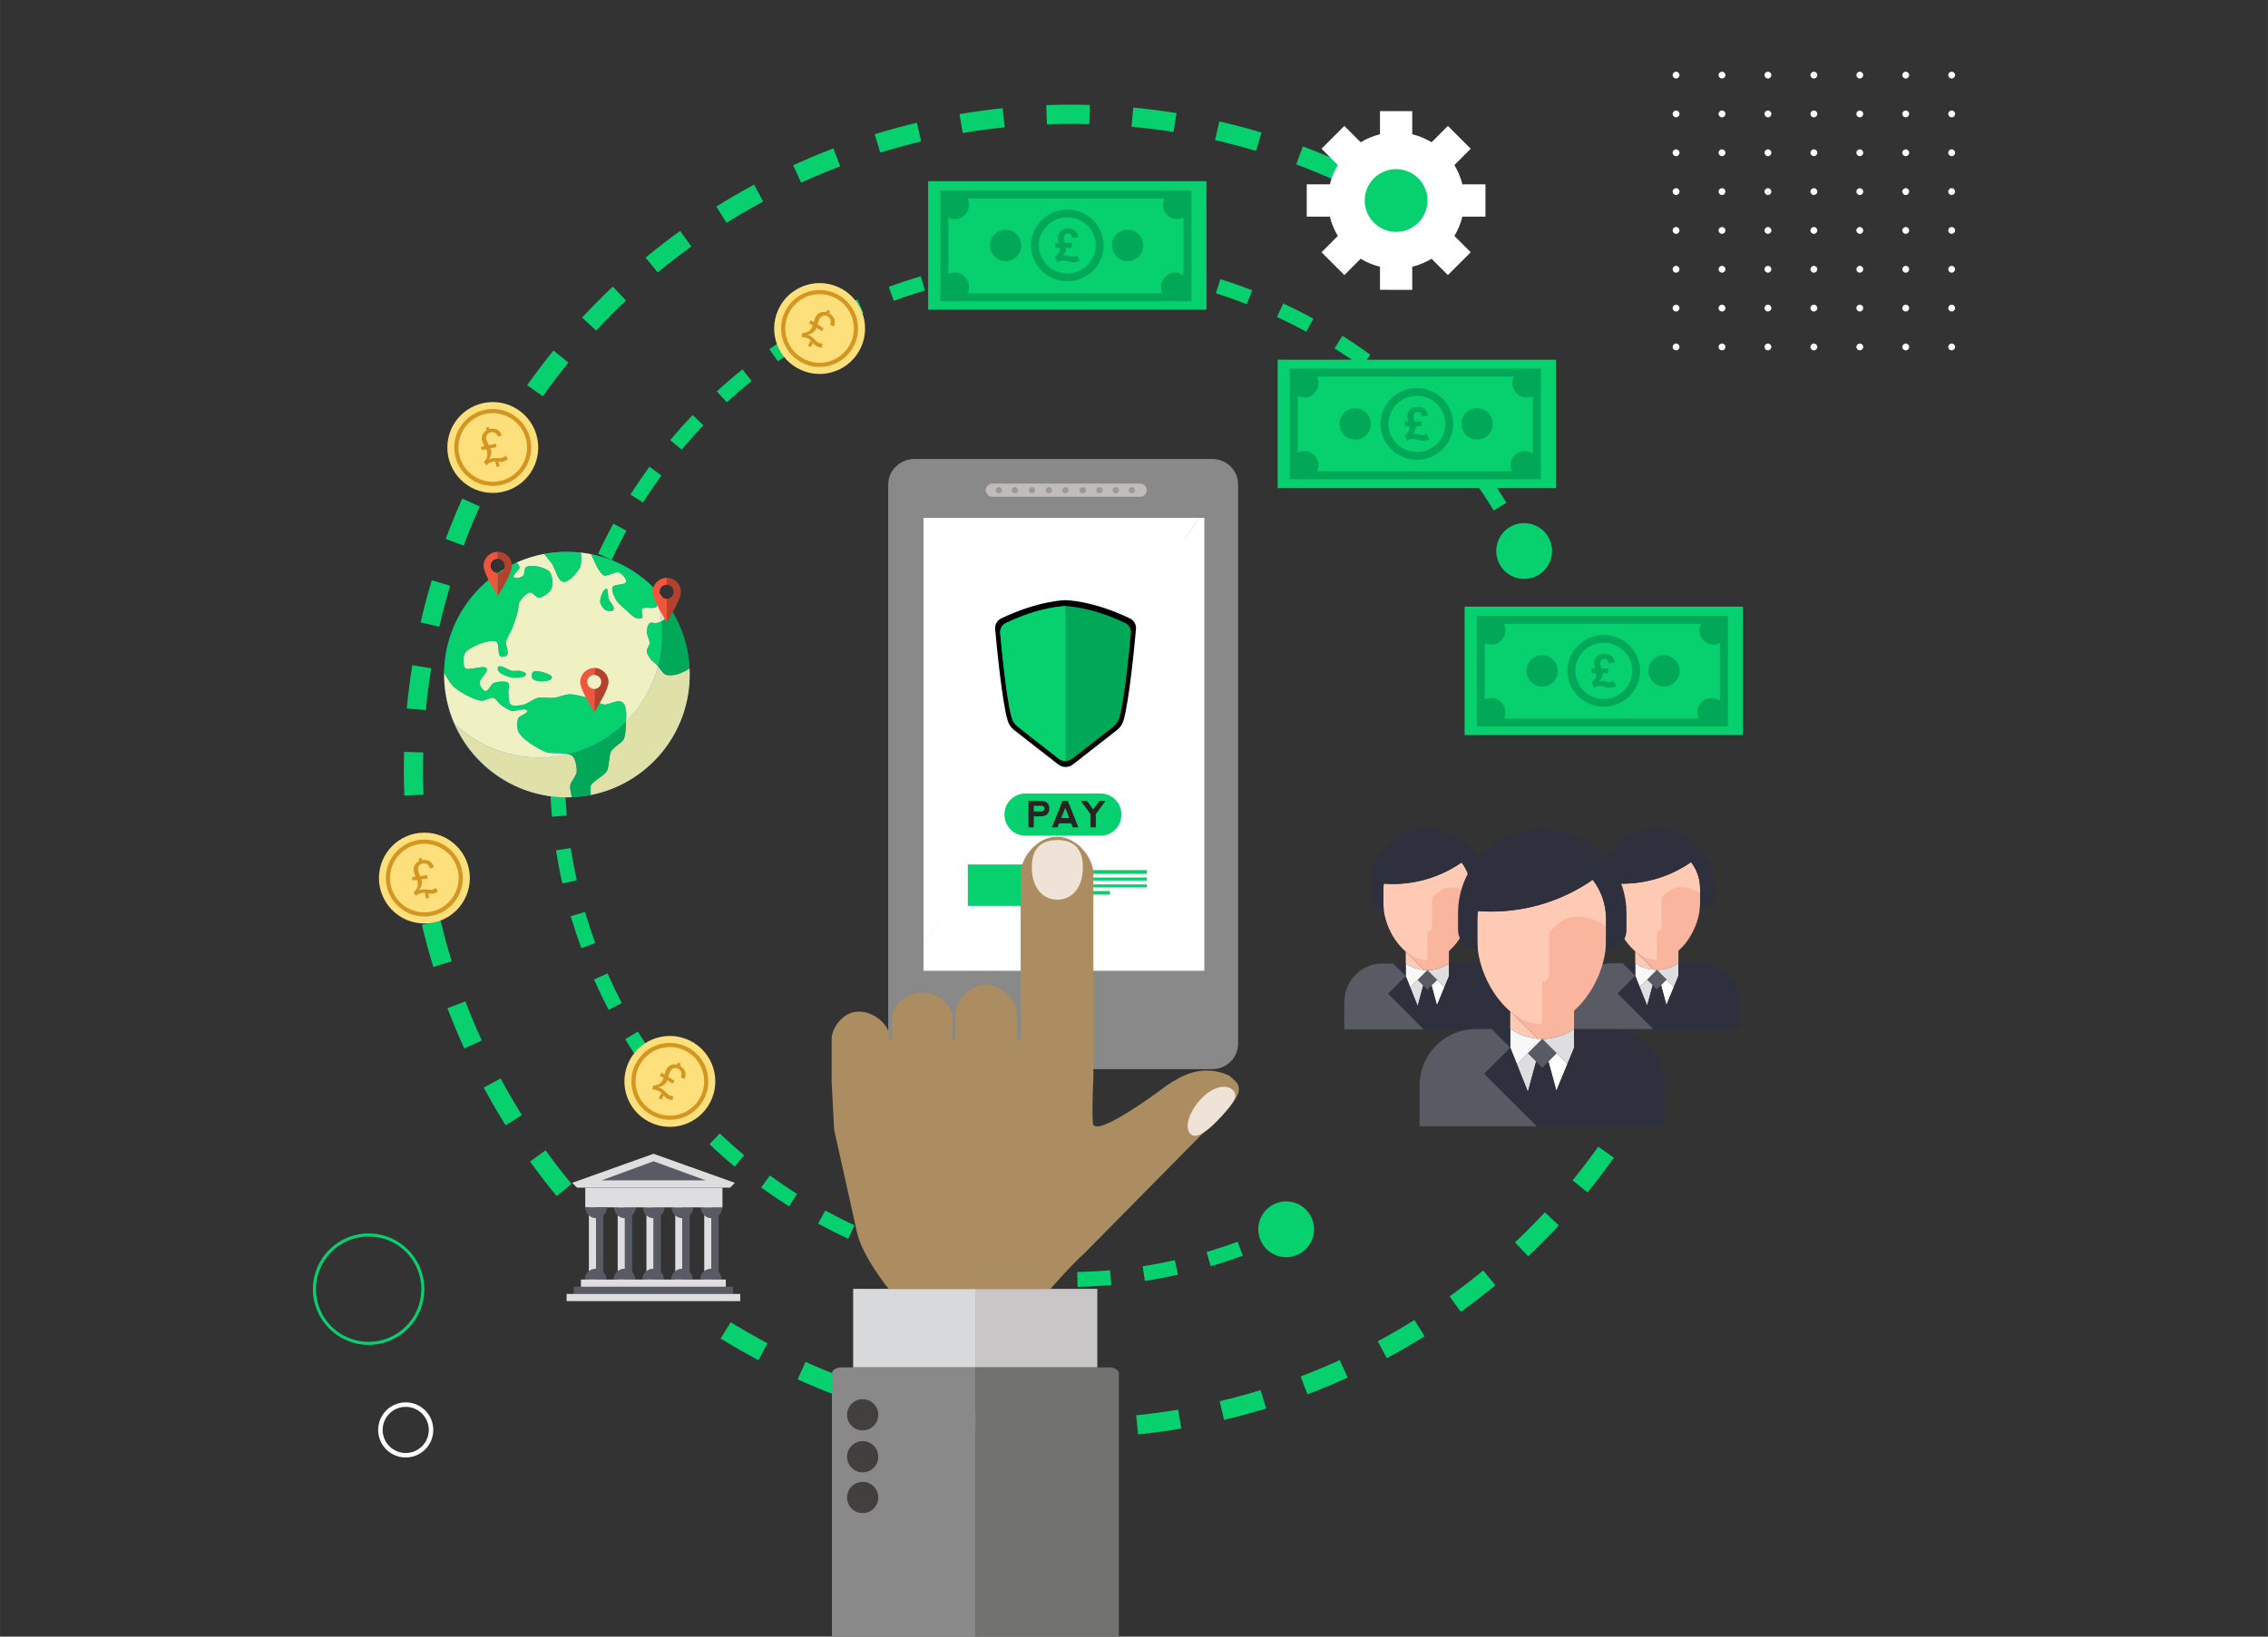 <?xml version="1.0" encoding="UTF-8"?>
<!DOCTYPE svg PUBLIC "-//W3C//DTD SVG 1.1//EN" "http://www.w3.org/Graphics/SVG/1.1/DTD/svg11.dtd">
<!-- Creator: CorelDRAW 2021 (64-Bit) -->
<svg xmlns="http://www.w3.org/2000/svg" xml:space="preserve" width="38.705mm" height="27.939mm" version="1.1" style="shape-rendering:geometricPrecision; text-rendering:geometricPrecision; image-rendering:optimizeQuality; fill-rule:evenodd; clip-rule:evenodd"
viewBox="0 0 3228.2 2330.32"
 xmlns:xlink="http://www.w3.org/1999/xlink"
 xmlns:xodm="http://www.corel.com/coreldraw/odm/2003">
 <rect x="0" y="0" width="3228.2" height="2330.32" fill="#333333" stroke="none"/>
 <defs>
  <style type="text/css">
   <![CDATA[
    .fil0 {fill:none}
    .fil23 {fill:#D49620}
    .fil4 {fill:#07D16F}
    .fil2 {fill:gray}
    .fil3 {fill:white}
    .fil7 {fill:#898989;fill-rule:nonzero}
    .fil17 {fill:#727271;fill-rule:nonzero}
    .fil19 {fill:#FDE07B;fill-rule:nonzero}
    .fil16 {fill:#EFE2D7;fill-rule:nonzero}
    .fil13 {fill:#D8D9DA;fill-rule:nonzero}
    .fil20 {fill:#D49620;fill-rule:nonzero}
    .fil15 {fill:#AC8C61;fill-rule:nonzero}
    .fil14 {fill:#C8C6C6;fill-rule:nonzero}
    .fil9 {fill:#C1BBB9;fill-rule:nonzero}
    .fil5 {fill:#62AFC8;fill-rule:nonzero}
    .fil21 {fill:#423F3E;fill-rule:nonzero}
    .fil22 {fill:#262523;fill-rule:nonzero}
    .fil8 {fill:#257275;fill-rule:nonzero}
    .fil36 {fill:black;fill-rule:nonzero}
    .fil18 {fill:#00A857;fill-rule:nonzero}
    .fil6 {fill:#07D16F;fill-rule:nonzero}
    .fil12 {fill:#07D16F;fill-rule:nonzero}
    .fil32 {fill:#23A38F;fill-rule:nonzero}
    .fil27 {fill:#2E313D;fill-rule:nonzero}
    .fil30 {fill:#3D7BD2;fill-rule:nonzero}
    .fil29 {fill:#585A64;fill-rule:nonzero}
    .fil10 {fill:#999999;fill-rule:nonzero}
    .fil35 {fill:#B4412E;fill-rule:nonzero}
    .fil24 {fill:#DEDEE0;fill-rule:nonzero}
    .fil31 {fill:#E0E0A9;fill-rule:nonzero}
    .fil33 {fill:#EFF1C2;fill-rule:nonzero}
    .fil34 {fill:#F0563D;fill-rule:nonzero}
    .fil28 {fill:#F8F8F9;fill-rule:nonzero}
    .fil26 {fill:#F9B59D;fill-rule:nonzero}
    .fil25 {fill:#FFCAB3;fill-rule:nonzero}
    .fil11 {fill:white;fill-rule:nonzero}
    .fil1 {fill:white;fill-rule:nonzero}
   ]]>
  </style>
 </defs>
 <g id="Layer_x0020_1">
  <rect class="fil0" x="-0" y="0" width="3228.21" height="2330.32"/>
  <g id="_2304114812448">
   <path class="fil1" d="M2390.54 106.91c0,2.69 -2.17,4.86 -4.85,4.86 -2.69,0 -4.87,-2.18 -4.87,-4.86 0,-2.68 2.19,-4.85 4.87,-4.85 2.68,0 4.85,2.18 4.85,4.85z"/>
   <path class="fil1" d="M2455.93 106.91c0,2.69 -2.17,4.86 -4.85,4.86 -2.7,0 -4.87,-2.18 -4.87,-4.86 0,-2.68 2.17,-4.85 4.87,-4.85 2.68,0 4.85,2.18 4.85,4.85z"/>
   <path class="fil1" d="M2521.31 106.91c0,2.69 -2.19,4.86 -4.87,4.86 -2.68,0 -4.85,-2.18 -4.85,-4.86 0,-2.68 2.17,-4.85 4.85,-4.85 2.69,0 4.87,2.18 4.87,4.85z"/>
   <path class="fil1" d="M2586.69 106.91c0,2.69 -2.19,4.86 -4.87,4.86 -2.68,0 -4.85,-2.18 -4.85,-4.86 0,-2.68 2.17,-4.85 4.85,-4.85 2.69,0 4.87,2.18 4.87,4.85z"/>
   <path class="fil1" d="M2652.07 106.91c0,2.69 -2.17,4.86 -4.85,4.86 -2.7,0 -4.87,-2.18 -4.87,-4.86 0,-2.68 2.17,-4.85 4.87,-4.85 2.68,0 4.85,2.18 4.85,4.85z"/>
   <path class="fil1" d="M2717.45 106.91c0,2.69 -2.17,4.86 -4.85,4.86 -2.69,0 -4.87,-2.18 -4.87,-4.86 0,-2.68 2.19,-4.85 4.87,-4.85 2.68,0 4.85,2.18 4.85,4.85z"/>
   <path class="fil1" d="M2782.84 106.91c0,2.69 -2.19,4.86 -4.87,4.86 -2.68,0 -4.85,-2.18 -4.85,-4.86 0,-2.68 2.17,-4.85 4.85,-4.85 2.69,0 4.87,2.18 4.87,4.85z"/>
   <path class="fil1" d="M2390.54 162.21c0,2.68 -2.17,4.85 -4.85,4.85 -2.69,0 -4.87,-2.18 -4.87,-4.85 0,-2.69 2.19,-4.85 4.87,-4.85 2.68,0 4.85,2.17 4.85,4.85z"/>
   <path class="fil1" d="M2455.93 162.21c0,2.68 -2.17,4.85 -4.85,4.85 -2.7,0 -4.87,-2.18 -4.87,-4.85 0,-2.69 2.17,-4.85 4.87,-4.85 2.68,0 4.85,2.17 4.85,4.85z"/>
   <path class="fil1" d="M2521.31 162.21c0,2.68 -2.19,4.85 -4.87,4.85 -2.68,0 -4.85,-2.18 -4.85,-4.85 0,-2.69 2.17,-4.85 4.85,-4.85 2.69,0 4.87,2.17 4.87,4.85z"/>
   <path class="fil1" d="M2586.69 162.21c0,2.68 -2.19,4.85 -4.87,4.85 -2.68,0 -4.85,-2.18 -4.85,-4.85 0,-2.69 2.17,-4.85 4.85,-4.85 2.69,0 4.87,2.17 4.87,4.85z"/>
   <path class="fil1" d="M2652.07 162.21c0,2.68 -2.17,4.85 -4.85,4.85 -2.7,0 -4.87,-2.18 -4.87,-4.85 0,-2.69 2.17,-4.85 4.87,-4.85 2.68,0 4.85,2.17 4.85,4.85z"/>
   <path class="fil1" d="M2717.45 162.21c0,2.68 -2.17,4.85 -4.85,4.85 -2.69,0 -4.87,-2.18 -4.87,-4.85 0,-2.69 2.19,-4.85 4.87,-4.85 2.68,0 4.85,2.17 4.85,4.85z"/>
   <path class="fil1" d="M2782.84 162.21c0,2.68 -2.19,4.85 -4.87,4.85 -2.68,0 -4.85,-2.18 -4.85,-4.85 0,-2.69 2.17,-4.85 4.85,-4.85 2.69,0 4.87,2.17 4.87,4.85z"/>
   <path class="fil1" d="M2390.54 217.5c0,2.69 -2.17,4.86 -4.85,4.86 -2.69,0 -4.87,-2.18 -4.87,-4.86 0,-2.68 2.19,-4.85 4.87,-4.85 2.68,0 4.85,2.18 4.85,4.85z"/>
   <path class="fil1" d="M2455.93 217.5c0,2.69 -2.17,4.86 -4.85,4.86 -2.7,0 -4.87,-2.18 -4.87,-4.86 0,-2.68 2.17,-4.85 4.87,-4.85 2.68,0 4.85,2.18 4.85,4.85z"/>
   <path class="fil1" d="M2521.31 217.5c0,2.69 -2.19,4.86 -4.87,4.86 -2.68,0 -4.85,-2.18 -4.85,-4.86 0,-2.68 2.17,-4.85 4.85,-4.85 2.69,0 4.87,2.18 4.87,4.85z"/>
   <path class="fil1" d="M2586.69 217.5c0,2.69 -2.19,4.86 -4.87,4.86 -2.68,0 -4.85,-2.18 -4.85,-4.86 0,-2.68 2.17,-4.85 4.85,-4.85 2.69,0 4.87,2.18 4.87,4.85z"/>
   <path class="fil1" d="M2652.07 217.5c0,2.69 -2.17,4.86 -4.85,4.86 -2.7,0 -4.87,-2.18 -4.87,-4.86 0,-2.68 2.17,-4.85 4.87,-4.85 2.68,0 4.85,2.18 4.85,4.85z"/>
   <path class="fil1" d="M2717.45 217.5c0,2.69 -2.17,4.86 -4.85,4.86 -2.69,0 -4.87,-2.18 -4.87,-4.86 0,-2.68 2.19,-4.85 4.87,-4.85 2.68,0 4.85,2.18 4.85,4.85z"/>
   <path class="fil1" d="M2782.84 217.5c0,2.69 -2.19,4.86 -4.87,4.86 -2.68,0 -4.85,-2.18 -4.85,-4.86 0,-2.68 2.17,-4.85 4.85,-4.85 2.69,0 4.87,2.18 4.87,4.85z"/>
   <path class="fil1" d="M2390.54 272.8c0,2.69 -2.17,4.85 -4.85,4.85 -2.69,0 -4.87,-2.17 -4.87,-4.85 0,-2.69 2.19,-4.85 4.87,-4.85 2.68,0 4.85,2.17 4.85,4.85z"/>
   <path class="fil1" d="M2455.93 272.8c0,2.69 -2.17,4.85 -4.85,4.85 -2.7,0 -4.87,-2.17 -4.87,-4.85 0,-2.69 2.17,-4.85 4.87,-4.85 2.68,0 4.85,2.17 4.85,4.85z"/>
   <path class="fil1" d="M2521.31 272.8c0,2.69 -2.19,4.85 -4.87,4.85 -2.68,0 -4.85,-2.17 -4.85,-4.85 0,-2.69 2.17,-4.85 4.85,-4.85 2.69,0 4.87,2.17 4.87,4.85z"/>
   <path class="fil1" d="M2586.69 272.8c0,2.69 -2.19,4.85 -4.87,4.85 -2.68,0 -4.85,-2.17 -4.85,-4.85 0,-2.69 2.17,-4.85 4.85,-4.85 2.69,0 4.87,2.17 4.87,4.85z"/>
   <path class="fil1" d="M2652.07 272.8c0,2.69 -2.17,4.85 -4.85,4.85 -2.7,0 -4.87,-2.17 -4.87,-4.85 0,-2.69 2.17,-4.85 4.87,-4.85 2.68,0 4.85,2.17 4.85,4.85z"/>
   <path class="fil1" d="M2717.45 272.8c0,2.69 -2.17,4.85 -4.85,4.85 -2.69,0 -4.87,-2.17 -4.87,-4.85 0,-2.69 2.19,-4.85 4.87,-4.85 2.68,0 4.85,2.17 4.85,4.85z"/>
   <path class="fil1" d="M2782.84 272.8c0,2.69 -2.19,4.85 -4.87,4.85 -2.68,0 -4.85,-2.17 -4.85,-4.85 0,-2.69 2.17,-4.85 4.85,-4.85 2.69,0 4.87,2.17 4.87,4.85z"/>
   <path class="fil1" d="M2390.54 328.09c0,2.68 -2.17,4.85 -4.85,4.85 -2.69,0 -4.87,-2.18 -4.87,-4.85 0,-2.69 2.19,-4.86 4.87,-4.86 2.68,0 4.85,2.18 4.85,4.86z"/>
   <path class="fil1" d="M2455.93 328.09c0,2.68 -2.17,4.85 -4.85,4.85 -2.7,0 -4.87,-2.18 -4.87,-4.85 0,-2.69 2.17,-4.86 4.87,-4.86 2.68,0 4.85,2.18 4.85,4.86z"/>
   <path class="fil1" d="M2521.31 328.09c0,2.68 -2.19,4.85 -4.87,4.85 -2.68,0 -4.85,-2.18 -4.85,-4.85 0,-2.69 2.17,-4.86 4.85,-4.86 2.69,0 4.87,2.18 4.87,4.86z"/>
   <path class="fil1" d="M2586.69 328.09c0,2.68 -2.19,4.85 -4.87,4.85 -2.68,0 -4.85,-2.18 -4.85,-4.85 0,-2.69 2.17,-4.86 4.85,-4.86 2.69,0 4.87,2.18 4.87,4.86z"/>
   <path class="fil1" d="M2652.07 328.09c0,2.68 -2.17,4.85 -4.85,4.85 -2.7,0 -4.87,-2.18 -4.87,-4.85 0,-2.69 2.17,-4.86 4.87,-4.86 2.68,0 4.85,2.18 4.85,4.86z"/>
   <path class="fil1" d="M2717.45 328.09c0,2.68 -2.17,4.85 -4.85,4.85 -2.69,0 -4.87,-2.18 -4.87,-4.85 0,-2.69 2.19,-4.86 4.87,-4.86 2.68,0 4.85,2.18 4.85,4.86z"/>
   <path class="fil1" d="M2782.84 328.09c0,2.68 -2.19,4.85 -4.87,4.85 -2.68,0 -4.85,-2.18 -4.85,-4.85 0,-2.69 2.17,-4.86 4.85,-4.86 2.69,0 4.87,2.18 4.87,4.86z"/>
   <path class="fil1" d="M2390.54 383.38c0,2.69 -2.17,4.86 -4.85,4.86 -2.69,0 -4.87,-2.18 -4.87,-4.86 0,-2.68 2.19,-4.85 4.87,-4.85 2.68,0 4.85,2.18 4.85,4.85z"/>
   <path class="fil1" d="M2455.93 383.38c0,2.69 -2.17,4.86 -4.85,4.86 -2.7,0 -4.87,-2.18 -4.87,-4.86 0,-2.68 2.17,-4.85 4.87,-4.85 2.68,0 4.85,2.18 4.85,4.85z"/>
   <path class="fil1" d="M2521.31 383.38c0,2.69 -2.19,4.86 -4.87,4.86 -2.68,0 -4.85,-2.18 -4.85,-4.86 0,-2.68 2.17,-4.85 4.85,-4.85 2.69,0 4.87,2.18 4.87,4.85z"/>
   <path class="fil1" d="M2586.69 383.38c0,2.69 -2.19,4.86 -4.87,4.86 -2.68,0 -4.85,-2.18 -4.85,-4.86 0,-2.68 2.17,-4.85 4.85,-4.85 2.69,0 4.87,2.18 4.87,4.85z"/>
   <path class="fil1" d="M2652.07 383.38c0,2.69 -2.17,4.86 -4.85,4.86 -2.7,0 -4.87,-2.18 -4.87,-4.86 0,-2.68 2.17,-4.85 4.87,-4.85 2.68,0 4.85,2.18 4.85,4.85z"/>
   <path class="fil1" d="M2717.45 383.38c0,2.69 -2.17,4.86 -4.85,4.86 -2.69,0 -4.87,-2.18 -4.87,-4.86 0,-2.68 2.19,-4.85 4.87,-4.85 2.68,0 4.85,2.18 4.85,4.85z"/>
   <path class="fil1" d="M2782.84 383.38c0,2.69 -2.19,4.86 -4.87,4.86 -2.68,0 -4.85,-2.18 -4.85,-4.86 0,-2.68 2.17,-4.85 4.85,-4.85 2.69,0 4.87,2.18 4.87,4.85z"/>
   <path class="fil1" d="M2390.54 438.68c0,2.68 -2.17,4.85 -4.85,4.85 -2.69,0 -4.87,-2.18 -4.87,-4.85 0,-2.69 2.19,-4.86 4.87,-4.86 2.68,0 4.85,2.18 4.85,4.86z"/>
   <path class="fil1" d="M2455.93 438.68c0,2.68 -2.17,4.85 -4.85,4.85 -2.7,0 -4.87,-2.18 -4.87,-4.85 0,-2.69 2.17,-4.86 4.87,-4.86 2.68,0 4.85,2.18 4.85,4.86z"/>
   <path class="fil1" d="M2521.31 438.68c0,2.68 -2.19,4.85 -4.87,4.85 -2.68,0 -4.85,-2.18 -4.85,-4.85 0,-2.69 2.17,-4.86 4.85,-4.86 2.69,0 4.87,2.18 4.87,4.86z"/>
   <path class="fil1" d="M2586.69 438.68c0,2.68 -2.19,4.85 -4.87,4.85 -2.68,0 -4.85,-2.18 -4.85,-4.85 0,-2.69 2.17,-4.86 4.85,-4.86 2.69,0 4.87,2.18 4.87,4.86z"/>
   <path class="fil1" d="M2652.07 438.68c0,2.68 -2.17,4.85 -4.85,4.85 -2.7,0 -4.87,-2.18 -4.87,-4.85 0,-2.69 2.17,-4.86 4.87,-4.86 2.68,0 4.85,2.18 4.85,4.86z"/>
   <path class="fil1" d="M2717.45 438.68c0,2.68 -2.17,4.85 -4.85,4.85 -2.69,0 -4.87,-2.18 -4.87,-4.85 0,-2.69 2.19,-4.86 4.87,-4.86 2.68,0 4.85,2.18 4.85,4.86z"/>
   <path class="fil1" d="M2782.84 438.68c0,2.68 -2.19,4.85 -4.87,4.85 -2.68,0 -4.85,-2.18 -4.85,-4.85 0,-2.69 2.17,-4.86 4.85,-4.86 2.69,0 4.87,2.18 4.87,4.86z"/>
   <path class="fil1" d="M2390.54 493.97c0,2.69 -2.17,4.86 -4.85,4.86 -2.69,0 -4.87,-2.18 -4.87,-4.86 0,-2.68 2.19,-4.85 4.87,-4.85 2.68,0 4.85,2.18 4.85,4.85z"/>
   <path class="fil1" d="M2455.93 493.97c0,2.69 -2.17,4.86 -4.85,4.86 -2.7,0 -4.87,-2.18 -4.87,-4.86 0,-2.68 2.17,-4.85 4.87,-4.85 2.68,0 4.85,2.18 4.85,4.85z"/>
   <path class="fil1" d="M2521.31 493.97c0,2.69 -2.19,4.86 -4.87,4.86 -2.68,0 -4.85,-2.18 -4.85,-4.86 0,-2.68 2.17,-4.85 4.85,-4.85 2.69,0 4.87,2.18 4.87,4.85z"/>
   <path class="fil1" d="M2586.69 493.97c0,2.69 -2.19,4.86 -4.87,4.86 -2.68,0 -4.85,-2.18 -4.85,-4.86 0,-2.68 2.17,-4.85 4.85,-4.85 2.69,0 4.87,2.18 4.87,4.85z"/>
   <path class="fil1" d="M2652.07 493.97c0,2.69 -2.17,4.86 -4.85,4.86 -2.7,0 -4.87,-2.18 -4.87,-4.86 0,-2.68 2.17,-4.85 4.87,-4.85 2.68,0 4.85,2.18 4.85,4.85z"/>
   <path class="fil1" d="M2717.45 493.97c0,2.69 -2.17,4.86 -4.85,4.86 -2.69,0 -4.87,-2.18 -4.87,-4.86 0,-2.68 2.19,-4.85 4.87,-4.85 2.68,0 4.85,2.18 4.85,4.85z"/>
   <path class="fil1" d="M2782.84 493.97c0,2.69 -2.19,4.86 -4.87,4.86 -2.68,0 -4.85,-2.18 -4.85,-4.86 0,-2.68 2.17,-4.85 4.85,-4.85 2.69,0 4.87,2.18 4.87,4.85z"/>
  </g>
  <path class="fil2" d="M1306.78 1599.91l2.04 0 -4.1 0 2.06 0zm2.04 0c0,-19.63 7.95,-37.37 20.82,-50.24 12.85,-12.86 30.61,-20.82 50.24,-20.82 19.62,0 37.37,7.96 50.23,20.82 12.86,12.86 20.82,30.6 20.82,50.24 0,19.63 -7.96,37.37 -20.82,50.24 -12.86,12.86 -30.61,20.82 -50.23,20.82 -19.63,0 -37.39,-7.96 -50.24,-20.82 -12.87,-12.86 -20.82,-30.61 -20.82,-50.24zm-4.1 0c0,41.51 33.65,75.15 75.17,75.17 41.5,-0.02 75.16,-33.65 75.16,-75.17 0,-41.51 -33.65,-75.17 -75.16,-75.17 -41.52,0 -75.17,33.65 -75.17,75.17z"/>
  <path class="fil2" d="M1878.21 610.02l2.94 0 -5.89 0 2.94 0zm2.94 0c0,-8.37 3.38,-15.92 8.87,-21.4 5.48,-5.48 13.03,-8.87 21.39,-8.87 8.37,0 15.91,3.39 21.39,8.87 5.48,5.48 8.87,13.03 8.87,21.4 0,8.36 -3.39,15.91 -8.87,21.39 -5.48,5.48 -13.03,8.87 -21.39,8.87 -8.37,0 -15.91,-3.39 -21.39,-8.87 -5.49,-5.48 -8.87,-13.03 -8.87,-21.39zm-5.89 0c0,19.97 16.18,36.15 36.15,36.15 19.97,0 36.15,-16.18 36.15,-36.15 0,-19.98 -16.18,-36.16 -36.15,-36.16 -19.97,0 -36.15,16.18 -36.15,36.16z"/>
  <path class="fil3" d="M541.45 2035.98l3.18 0 -6.39 0 3.21 0zm3.18 0c0,-9.08 3.68,-17.27 9.63,-23.23 5.95,-5.95 14.15,-9.62 23.22,-9.62 9.07,0 17.27,3.67 23.21,9.62 5.96,5.96 9.6,14.15 9.63,23.23 -0.03,9.08 -3.68,17.27 -9.63,23.23 -5.95,5.95 -14.15,9.62 -23.21,9.62 -9.07,0 -17.27,-3.67 -23.22,-9.62 -5.96,-5.96 -9.63,-14.15 -9.63,-23.23zm-6.39 0c0,21.67 17.55,39.24 39.24,39.24 21.66,0 39.23,-17.57 39.23,-39.24 0,-21.68 -17.57,-39.24 -39.23,-39.24 -21.69,0 -39.24,17.57 -39.24,39.24z"/>
  <path class="fil4" d="M447.53 1835.56l2.17 0 -4.34 0 2.17 0zm2.17 0c0,-20.71 8.39,-39.45 21.97,-53.03 13.58,-13.58 32.31,-21.96 53.03,-21.96 20.72,0 39.45,8.38 53.03,21.96 13.58,13.58 21.97,32.32 21.97,53.03 0,20.72 -8.39,39.46 -21.97,53.04 -13.58,13.57 -32.31,21.96 -53.03,21.96 -20.72,0 -39.45,-8.39 -53.03,-21.96 -13.58,-13.58 -21.97,-32.32 -21.97,-53.04zm-4.34 0c0,43.82 35.52,79.34 79.34,79.34 43.81,0 79.34,-35.51 79.34,-79.34 0,-43.81 -35.52,-79.33 -79.34,-79.34 -43.81,0.01 -79.34,35.52 -79.34,79.34z"/>
  <path class="fil5" d="M1835.48 1759.77c-7.24,3.48 -14.61,6.88 -21.89,10.1l-8.49 -19.35c7.07,-3.13 13.99,-6.31 21.22,-9.79l9.16 19.04z"/>
  <path class="fil6" d="M1186.93 466.02l-9.78 -18.72c7.21,-3.78 14.6,-7.47 21.96,-11 7.03,-3.38 14.2,-6.7 21.32,-9.85l8.55 19.33c-6.91,3.05 -13.89,6.27 -20.72,9.56 -7.14,3.44 -14.32,7.04 -21.34,10.69zm129.61 -52.39c-14.84,4.37 -29.74,9.31 -44.31,14.64l-7.28 -19.83c14.99,-5.51 30.33,-10.58 45.61,-15.07l5.97 20.26zm-209.32 100.8l-12.12 -17.29c13.04,-9.14 26.57,-17.98 40.22,-26.26l10.97 18.06c-13.25,8.05 -26.4,16.63 -39.07,25.5zm300.31 -121.2c-15.29,2.38 -30.71,5.32 -45.83,8.71l-4.62 -20.63c15.56,-3.49 31.44,-6.51 47.2,-8.96l3.25 20.88zm-373 179.62l-14.29 -15.56c11.74,-10.79 24,-21.34 36.44,-31.33l13.23 16.48c-12.07,9.69 -23.97,19.92 -35.38,30.4zm466.01 -187.91c-15.5,0.36 -31.19,1.23 -46.63,2.61l-1.88 -21.06c15.91,-1.41 32.06,-2.3 48.03,-2.67l0.48 21.12zm-530.35 255.31l-16.21 -13.55c10.22,-12.22 20.97,-24.25 31.96,-35.78l15.29 14.6c-10.68,11.18 -21.12,22.87 -31.04,34.74zm623.62 -251.3c-15.42,-1.68 -31.09,-2.87 -46.56,-3.54l0.91 -21.1c15.93,0.68 32.06,1.91 47.93,3.64l-2.29 21zm-678.56 326.56l-17.84 -11.32c8.54,-13.47 17.62,-26.82 27.02,-39.68l17.06 12.46c-9.12,12.49 -17.95,25.46 -26.24,38.53zm770.47 -310.41c-15.06,-3.68 -30.43,-6.89 -45.69,-9.58l3.65 -20.81c15.71,2.77 31.54,6.09 47.04,9.87l-5 20.52zm-815.16 392.23l-19.16 -8.9c6.71,-14.47 14,-28.89 21.64,-42.87l18.54 10.12c-7.42,13.59 -14.5,27.6 -21.02,41.65zm904.16 -364.28c-14.45,-5.59 -29.26,-10.78 -44.05,-15.43l6.33 -20.14c15.22,4.77 30.47,10.11 45.35,15.86l-7.63 19.71zm-937.86 451.26l-20.16 -6.34c4.79,-15.21 10.13,-30.47 15.89,-45.34l19.7 7.64c-5.6,14.44 -10.78,29.26 -15.43,44.04zm1022.47 -412.01c-13.59,-7.41 -27.61,-14.49 -41.66,-21l8.89 -19.17c14.47,6.71 28.9,13.97 42.9,21.62l-10.13 18.55zm-1044.6 502.65l-20.81 -3.66c2.76,-15.71 6.09,-31.53 9.88,-47.03l20.52 5.01c-3.67,15.06 -6.9,30.43 -9.58,45.68zm1123.34 -452.76c-12.5,-9.12 -25.46,-17.94 -38.55,-26.24l11.31 -17.84c13.47,8.54 26.82,17.62 39.7,27.02l-12.46 17.06zm-1133.49 545.55l-21.11 -0.92c0.69,-15.94 1.93,-32.07 3.66,-47.94l21 2.29c-1.68,15.42 -2.89,31.09 -3.55,46.57zm1205 -485.83c-11.21,-10.67 -22.89,-21.11 -34.77,-31.04l13.54 -16.21c12.24,10.22 24.27,20.98 35.81,31.96l-14.58 15.29zm-1202.92 579.18l-21.04 1.86c-1.41,-15.9 -2.3,-32.06 -2.66,-48.03l21.13 -0.47c0.34,15.51 1.21,31.2 2.58,46.64zm1266.01 -510.51c-9.71,-12.08 -19.95,-23.97 -30.42,-35.38l15.55 -14.3c10.8,11.74 21.33,24 31.34,36.43l-16.46 13.24zm-1251.67 602.73l-20.62 4.61c-3.49,-15.56 -6.5,-31.44 -8.95,-47.2l20.88 -3.24c2.38,15.3 5.3,30.72 8.68,45.83zm1305.21 -526.38c-8.07,-13.25 -16.64,-26.39 -25.53,-39.06l17.3 -12.13c9.14,13.04 17.98,26.56 26.27,40.21l-18.04 10.98zm-1278.91 615.85l-19.83 7.27c-5.5,-14.99 -10.56,-30.33 -15.05,-45.61l20.27 -5.96c4.36,14.84 9.28,29.74 14.62,44.31zm18.97 95.08c-3.71,-7.13 -7.37,-14.43 -10.87,-21.7 -3.42,-7.11 -6.76,-14.38 -9.95,-21.58l19.33 -8.54c3.09,7 6.35,14.05 9.67,20.97 3.39,7.06 6.95,14.16 10.56,21.09l-18.73 9.76zm49.82 82.09c-9.14,-13.05 -17.97,-26.59 -26.25,-40.24l18.07 -10.96c8.04,13.25 16.61,26.4 25.49,39.08l-17.31 12.12zm60.13 74.88c-10.78,-11.75 -21.31,-24.02 -31.3,-36.46l16.48 -13.23c9.69,12.08 19.93,23.99 30.38,35.4l-15.56 14.29zm69.41 66.29c-12.22,-10.23 -24.26,-20.98 -35.77,-31.99l14.59 -15.28c11.18,10.68 22.87,21.14 34.74,31.06l-13.55 16.21zm77.48 56.61c-13.46,-8.54 -26.82,-17.63 -39.68,-27.03l12.47 -17.06c12.49,9.12 25.46,17.97 38.53,26.26l-11.33 17.83zm84.24 46.05c-14.47,-6.72 -28.89,-14 -42.88,-21.65l10.14 -18.53c13.58,7.42 27.59,14.5 41.64,21.02l-8.91 19.17zm89.53 34.72c-15.21,-4.79 -30.46,-10.14 -45.33,-15.91l7.64 -19.7c14.44,5.6 29.26,10.8 44.03,15.46l-6.34 20.15zm93.31 22.82c-15.71,-2.77 -31.53,-6.11 -47.03,-9.89l5.02 -20.53c15.05,3.69 30.43,6.92 45.69,9.61l-3.68 20.81zm95.53 10.48c-15.94,-0.7 -32.07,-1.94 -47.94,-3.68l2.31 -21c15.41,1.69 31.08,2.89 46.56,3.57l-0.93 21.11zm96.11 -2.12c-15.9,1.4 -32.05,2.29 -48.03,2.64l-0.47 -21.13c15.51,-0.34 31.2,-1.2 46.63,-2.56l1.86 21.04zm94.97 -14.74c-15.56,3.48 -31.44,6.48 -47.2,8.92l-3.24 -20.87c15.31,-2.38 30.72,-5.3 45.84,-8.68l4.6 20.63zm92.14 -27.06c-14.99,5.49 -30.34,10.55 -45.62,15.04l-5.96 -20.27c14.85,-4.36 29.75,-9.27 44.31,-14.61l7.26 19.84z"/>
  <path class="fil5" d="M2178.99 779.97l-19.05 9.16c-3.29,-6.86 -6.86,-14 -10.44,-20.85l18.75 -9.77c3.66,7.06 7.26,14.23 10.74,21.46z"/>
  <path class="fil6" d="M1813.52 1714.54c19.78,-9.5 43.5,-1.18 53,18.59 9.51,19.77 1.18,43.5 -18.59,53 -19.77,9.51 -43.5,1.18 -53,-18.59 -9.51,-19.77 -1.18,-43.5 18.58,-53z"/>
  <path class="fil6" d="M2133.68 801.77c9.49,19.77 33.23,28.09 53,18.59 19.76,-9.51 28.07,-33.24 18.59,-53 -9.51,-19.77 -33.25,-28.09 -53.02,-18.59 -19.76,9.5 -28.07,33.24 -18.57,53z"/>
  <path class="fil5" d="M2347.59 1569.54c-5.25,9.17 -10.6,18.15 -16,26.9l-23.17 -14.45c5.25,-8.51 10.23,-16.86 15.47,-26.03l23.7 13.58z"/>
  <path class="fil6" d="M709.39 666.95l-24.13 -12.78c9.69,-18.29 19.99,-36.26 30.83,-53.9l23.25 14.32c-10.54,17.12 -20.53,34.6 -29.95,52.35zm99.66 -150.68c-12.6,15.52 -24.86,31.67 -36.46,48.03l-22.28 -15.79c11.94,-16.83 24.56,-33.48 37.54,-49.46l21.19 17.22zm-149.1 260.62l-25.58 -9.54c7.2,-19.29 15.14,-38.61 23.6,-57.43l24.91 11.2c-8.22,18.27 -15.94,37.04 -22.93,55.77zm231.05 -348.99c-14.54,13.74 -28.82,28.16 -42.43,42.84l-20.03 -18.57c14.02,-15.11 28.73,-29.96 43.7,-44.12l18.75 19.86zm-265.68 464.43l-26.61 -6.11c4.6,-20.08 9.95,-40.28 15.87,-60.03l26.16 7.85c-5.76,19.18 -10.94,38.78 -15.41,58.29zm358.68 -541.36c-16.26,11.73 -32.32,24.15 -47.76,36.92l-17.41 -21.04c15.9,-13.15 32.44,-25.95 49.19,-38.03l15.97 22.15zm-377.83 660.26l-27.19 -2.56c1.94,-20.5 4.57,-41.19 7.84,-61.51l26.96 4.34c-3.18,19.73 -5.74,39.83 -7.61,59.74zm480.09 -724.28c-17.65,9.49 -35.21,19.7 -52.17,30.33l-14.5 -23.15c17.47,-10.94 35.55,-21.44 53.72,-31.22l12.94 24.04zm-483.49 844.65l-27.29 1.02c-0.77,-20.59 -0.86,-41.47 -0.28,-62.05l27.29 0.78c-0.56,19.98 -0.48,40.25 0.28,60.25zm593.19 -894.77c-18.72,7.13 -37.46,14.95 -55.67,23.27l-11.34 -24.84c18.75,-8.57 38.03,-16.63 57.31,-23.95l9.7 25.52zm-580.87 1014.64l-26.92 4.55c-3.44,-20.33 -6.25,-41.02 -8.36,-61.5l27.17 -2.79c2.05,19.9 4.78,40 8.12,59.74zm696.12 -1050.05c-19.48,4.63 -39.06,9.95 -58.19,15.83l-8.02 -26.11c19.7,-6.06 39.86,-11.54 59.91,-16.3l6.31 26.57zm-668.32 1167.34l-26.11 8.02c-6.05,-19.7 -11.53,-39.86 -16.28,-59.92l26.57 -6.3c4.62,19.48 9.93,39.07 15.81,58.2zm787.15 -1187.51c-19.9,2.07 -40,4.8 -59.74,8.15l-4.57 -26.92c20.32,-3.44 41.01,-6.26 61.5,-8.38l2.8 27.16zm-744.35 1300.26l-24.85 11.33c-8.55,-18.75 -16.61,-38.03 -23.93,-57.33l25.53 -9.69c7.11,18.73 14.93,37.47 23.25,55.68zm864.74 -1304.79c-19.98,-0.54 -40.26,-0.44 -60.26,0.31l-1.03 -27.29c20.59,-0.78 41.47,-0.88 62.05,-0.3l-0.76 27.28zm-807.6 1411.02l-23.15 14.49c-10.93,-17.48 -21.44,-35.56 -31.2,-53.74l24.05 -12.94c9.49,17.66 19.69,35.21 30.31,52.19zm927.48 -1399.77c-19.73,-3.17 -39.83,-5.73 -59.74,-7.58l2.55 -27.21c20.5,1.94 41.2,4.56 61.53,7.82l-4.34 26.97zm-856.89 1497.66l-21.05 17.4c-13.14,-15.91 -25.93,-32.46 -38.01,-49.21l22.15 -15.97c11.73,16.26 24.15,32.34 36.91,47.78zm974.37 -1470.74c-19.18,-5.76 -38.78,-10.93 -58.28,-15.41l6.09 -26.61c20.09,4.6 40.29,9.93 60.04,15.85l-7.84 26.16zm-891.56 1558.45l-2.23 2.39 0.06 -4.42 2.17 2.03zm1004.49 -1516.36c-18.27,-8.22 -37.04,-15.92 -55.77,-22.9l9.54 -25.58c19.28,7.18 38.62,15.13 57.43,23.58l-11.2 24.91zm-821.12 1679.73c-18.28,-9.7 -36.25,-19.99 -53.87,-30.84l14.32 -23.25c17.12,10.55 34.58,20.55 52.35,29.98l-12.79 24.11zm113.15 50.94c-19.28,-7.21 -38.59,-15.15 -57.41,-23.63l11.21 -24.9c18.27,8.23 37.03,15.95 55.76,22.95l-9.56 25.58zm118.87 35.71c-20.08,-4.62 -40.28,-9.97 -60.03,-15.91l7.86 -26.15c19.18,5.76 38.79,10.95 58.29,15.44l-6.12 26.61zm122.47 19.77c-20.51,-1.94 -41.2,-4.59 -61.52,-7.86l4.35 -26.96c19.73,3.18 39.83,5.75 59.74,7.63l-2.57 27.18zm123.97 3.54c-20.59,0.77 -41.48,0.85 -62.05,0.27l0.78 -27.3c19.98,0.58 40.26,0.48 60.26,-0.25l1.01 27.28zm123.42 -12.64c-20.33,3.43 -41.02,6.24 -61.51,8.33l-2.79 -27.16c19.91,-2.04 40.01,-4.77 59.75,-8.11l4.55 26.93zm120.77 -28.58c-19.71,6.04 -39.87,11.51 -59.93,16.26l-6.29 -26.57c19.48,-4.61 39.08,-9.93 58.21,-15.8l8.01 26.11zm116.07 -44.04c-18.75,8.55 -38.04,16.6 -57.32,23.91l-9.69 -25.53c18.73,-7.11 37.47,-14.92 55.69,-23.22l11.32 24.84zm109.4 -58.78c-17.48,10.93 -35.55,21.43 -53.74,31.19l-12.92 -24.05c17.65,-9.49 35.21,-19.68 52.2,-30.29l14.46 23.15zm100.81 -72.64c-15.91,13.14 -32.47,25.91 -49.21,37.98l-15.96 -22.15c16.26,-11.73 32.33,-24.13 47.78,-36.89l17.4 21.06zm90.34 -85.24c-14.03,15.1 -28.74,29.93 -43.73,44.08l-18.74 -19.86c14.56,-13.74 28.84,-28.14 42.47,-42.8l20 18.58zm78.32 -96.28c-11.96,16.83 -24.6,33.45 -37.57,49.43l-21.19 -17.23c12.6,-15.51 24.88,-31.65 36.49,-48l22.27 15.81z"/>
  <path class="fil6" d="M1995.9 274.91l-13.57 23.69c-8.43,-4.84 -17.64,-9.91 -26.46,-14.6l12.85 -24.1c9.07,4.82 18.39,9.97 27.18,15.01z"/>
  <path class="fil6" d="M1963.46 331.21c24.6,14.1 55.97,5.58 70.05,-19.02 14.1,-24.59 5.58,-55.96 -19.01,-70.04 -24.59,-14.1 -55.97,-5.58 -70.06,19.01 -14.1,24.59 -5.57,55.97 19.02,70.06z"/>
  <path class="fil7" d="M1762.3 1485.8c0,20.24 -16.35,36.49 -36.88,36.49l-423.69 0c-20.54,0 -37.52,-16.25 -37.52,-36.49l0 -795.79c0,-20.25 16.98,-36.54 37.52,-36.54l423.69 0c20.53,0 36.88,16.29 36.88,36.54l0 795.79z"/>
  <path class="fil8" d="M1547.29 1437.91c0,-5.95 -4.58,-10.66 -10.61,-10.66l-51.32 0c-6.03,0 -10.87,4.71 -10.87,10.66l0 44.31c0,5.94 4.84,11.08 10.87,11.08l51.32 0c6.03,0 10.61,-5.15 10.61,-11.08l0 -44.31zm6.06 43.95c0,8.92 -7.36,16.16 -16.41,16.16l-51.21 0c-9.04,0 -16.63,-7.25 -16.63,-16.16l0 -44.21c0,-8.92 7.59,-16.46 16.63,-16.46l51.21 0c9.05,0 16.41,7.54 16.41,16.46l0 44.21z"/>
  <path class="fil9" d="M1632.22 697.89c0,5.19 -4.25,9.51 -9.52,9.51l-209.92 0c-5.26,0 -9.73,-4.32 -9.73,-9.51l0 0c0,-5.2 4.47,-9.35 9.73,-9.35l209.92 0c5.26,0 9.52,4.15 9.52,9.35l0 0z"/>
  <path class="fil10" d="M1449.08 697.97c0,2.46 -2.03,4.45 -4.53,4.45 -2.5,0 -4.52,-1.99 -4.52,-4.45 0,-2.49 2.02,-4.46 4.52,-4.46 2.5,0 4.53,1.98 4.53,4.46z"/>
  <path class="fil10" d="M1426.23 697.97c0,2.46 -2.04,4.45 -4.53,4.45 -2.5,0 -4.53,-1.99 -4.53,-4.45 0,-2.49 2.03,-4.46 4.53,-4.46 2.49,0 4.53,1.98 4.53,4.46z"/>
  <path class="fil10" d="M1473.3 697.97c0,2.46 -2.03,4.45 -4.53,4.45 -2.5,0 -4.52,-1.99 -4.52,-4.45 0,-2.49 2.02,-4.46 4.52,-4.46 2.5,0 4.53,1.98 4.53,4.46z"/>
  <path class="fil10" d="M1497.52 697.97c0,2.46 -2.02,4.45 -4.53,4.45 -2.49,0 -4.52,-1.99 -4.52,-4.45 0,-2.49 2.03,-4.46 4.52,-4.46 2.51,0 4.53,1.98 4.53,4.46z"/>
  <path class="fil10" d="M1521.07 697.97c0,2.46 -2.03,4.45 -4.53,4.45 -2.5,0 -4.53,-1.99 -4.53,-4.45 0,-2.49 2.03,-4.46 4.53,-4.46 2.5,0 4.53,1.98 4.53,4.46z"/>
  <path class="fil10" d="M1545.62 697.97c0,2.46 -2.02,4.45 -4.52,4.45 -2.5,0 -4.53,-1.99 -4.53,-4.45 0,-2.49 2.03,-4.46 4.53,-4.46 2.5,0 4.52,1.98 4.52,4.46z"/>
  <path class="fil10" d="M1592.71 697.97c0,2.46 -2.04,4.45 -4.53,4.45 -2.5,0 -4.53,-1.99 -4.53,-4.45 0,-2.49 2.03,-4.46 4.53,-4.46 2.49,0 4.53,1.98 4.53,4.46z"/>
  <path class="fil10" d="M1569.51 697.97c0,2.46 -2.03,4.45 -4.53,4.45 -2.49,0 -4.53,-1.99 -4.53,-4.45 0,-2.49 2.04,-4.46 4.53,-4.46 2.5,0 4.53,1.98 4.53,4.46z"/>
  <path class="fil10" d="M1615.57 697.97c0,2.46 -2.03,4.45 -4.52,4.45 -2.5,0 -4.54,-1.99 -4.54,-4.45 0,-2.49 2.04,-4.46 4.54,-4.46 2.49,0 4.52,1.98 4.52,4.46z"/>
  <polygon class="fil11" points="1314.49,737.3 1314.49,1345.33 1706.25,737.3 "/>
  <polygon class="fil11" points="1314.49,1344.66 1314.49,1382.26 1714.17,1382.26 1714.17,737.3 1706.25,737.3 "/>
  <polygon class="fil11" points="1339.37,1332.7 1694.04,1332.7 1694.04,795.05 1694.04,768.14 1339.37,768.14 1339.37,795.05 "/>
  <polygon class="fil12" points="1377.56,1289.78 1476.7,1289.78 1476.7,1230.85 1377.56,1230.85 "/>
  <polygon class="fil12" points="1485.6,1244.31 1632.57,1244.31 1632.57,1238.85 1485.6,1238.85 "/>
  <polygon class="fil12" points="1485.6,1253.76 1632.57,1253.76 1632.57,1249.4 1485.6,1249.4 "/>
  <polygon class="fil12" points="1485.6,1263.59 1632.57,1263.59 1632.57,1259.22 1485.6,1259.22 "/>
  <polygon class="fil12" points="1485.6,1273.77 1579.82,1273.77 1579.82,1268.68 1485.6,1268.68 "/>
  <path class="fil12" d="M1596.23 1159.97c0,16.54 -13.4,29.94 -29.94,29.94l-106.63 0c-16.54,0 -29.94,-13.4 -29.94,-29.94l0 -0.33c0,-16.53 13.4,-29.93 29.94,-29.93l106.63 0c16.54,0 29.94,13.4 29.94,29.93l0 0.33z"/>
  <polygon class="fil13" points="1214.35,1946.99 1388.14,1946.99 1388.14,1835.16 1214.35,1835.16 "/>
  <polygon class="fil14" points="1388.14,1946.99 1561.93,1946.99 1561.93,1835.16 1388.14,1835.16 "/>
  <path class="fil15" d="M1183.71 1479.02c0,-13.45 14.53,-38.62 38.62,-38.62l0.09 0c24.08,0 43.38,20.98 43.38,34.43l0 6.06 3.63 0 0 -30.78c0,-16.96 19.81,-36.7 43.9,-36.7l0.08 0c24.08,0 42.55,19.73 42.55,36.7l0 30.78 3.64 0 0 -37.53c0,-16.96 19.56,-41.28 43.64,-41.28l0.09 0c24.08,0 44.01,24.32 44.01,41.28l0 37.53 5.45 0 0 -237.07c0,-22.12 22.78,-52.45 51.48,-52.45l0.19 0c28.7,0 51.81,30.33 51.81,52.45l0 282.16c0.61,3.75 -2.43,47.35 -0.7,72.8 1.73,25.44 105.92,-53.8 105.92,-53.8 19.9,-13 48.88,-30.64 87.55,-13.85l7.67 6.48c15.85,14.09 1.35,31.04 -20.58,51.7l-193.46 195.97c-18.62,16.55 -47.37,49.87 -47.37,49.87l-230.53 0c0,0 -37.55,-46.37 -44.91,-80.24l-32.6 -146.44c0,-1.99 -3.54,-65.72 -3.54,-67.83l0 -61.62z"/>
  <path class="fil16" d="M1468.61 1234.94c0,29.78 16.29,46.1 36.38,46.1 20.09,0 36.37,-16.31 36.37,-46.1 0,-29.78 -16.28,-38.83 -36.37,-38.83 -20.09,0 -36.38,9.06 -36.38,38.83z"/>
  <path class="fil16" d="M1694.89 1614.9c9.4,8.36 27.93,-7.87 44.8,-26.56 16.86,-18.69 23.86,-28.49 14.47,-36.86 -9.4,-8.36 -28.89,-4.26 -45.76,14.43 -16.86,18.69 -22.91,40.63 -13.51,48.99z"/>
  <path class="fil17" d="M1578.74 1946.92c7.51,0 13.8,3.92 13.8,8.67l0 374.73 -204.39 0 0.18 -383.4 190.42 0z"/>
  <path class="fil7" d="M1184.14 1955.59c0,-4.75 6.26,-8.67 13.77,-8.67l190.42 0 -0.18 383.4 -204.01 0 0 -374.73z"/>
  <polygon class="fil12" points="2084.7,1046.61 2480.86,1046.61 2480.86,863.73 2084.7,863.73 "/>
  <path class="fil18" d="M2282.77 915.19c-22.31,0 -40.47,17.93 -40.47,39.98 0,22.05 18.16,39.98 40.47,39.98 22.31,0 40.47,-17.93 40.47,-39.98 0,-22.04 -18.16,-39.98 -40.47,-39.98zm0 91.09c-28.52,0 -51.73,-22.93 -51.73,-51.11 0,-28.17 23.2,-51.1 51.73,-51.1 28.52,0 51.74,22.93 51.74,51.1 0,28.18 -23.21,51.11 -51.74,51.11z"/>
  <path class="fil18" d="M2195.06 977.53c-12.36,0 -22.35,-10.01 -22.35,-22.36 0,-12.34 9.99,-22.35 22.35,-22.35 12.35,0 22.36,10.01 22.36,22.35 0,12.35 -10.01,22.36 -22.36,22.36z"/>
  <path class="fil18" d="M2368.53 977.53c-12.34,0 -22.35,-10.01 -22.35,-22.36 0,-12.34 10.01,-22.35 22.35,-22.35 12.34,0 22.35,10.01 22.35,22.35 0,12.35 -10.01,22.36 -22.35,22.36z"/>
  <path class="fil18" d="M2448.05 997.6c-3.39,-2.35 -7.31,-3.74 -11.69,-3.74 -11.25,0 -20.32,9.08 -20.32,20.33 0,3.16 0.75,5.84 2.04,8.8l-277.27 0c1.3,-2.96 2.02,-5.64 2.02,-8.8 0,-11.25 -9.12,-20.35 -20.36,-20.35 -3.26,0 -6.56,0.79 -9.09,2.16l0 -80.35c2.54,1.38 5.83,2.15 9.09,2.15 11.24,0 20.36,-9.24 20.36,-20.49 0,-3.23 -0.77,-6.16 -2.09,-9.12l280.19 0c-1.33,2.96 -2.09,5.9 -2.09,9.12 0,11.25 9.04,20.43 20.29,20.43 3.23,0 6.39,-0.69 8.92,-2.04l0 81.9zm-346.08 -120.82l0 157.61 17.89 0c0.86,0 1.73,0.18 2.61,0.18 0.88,0 1.74,-0.18 2.59,-0.18l308.76 0c0.85,0 1.72,0.18 2.6,0.18 0.88,0 1.74,-0.18 2.61,-0.18l20.42 0 0 -157.61 -357.49 0z"/>
  <polygon class="fil12" points="1818.62,695.03 2214.78,695.03 2214.78,512.15 1818.62,512.15 "/>
  <path class="fil18" d="M2016.7 563.62c-22.31,0 -40.47,17.92 -40.47,39.98 0,22.04 18.16,39.98 40.47,39.98 22.31,0 40.47,-17.94 40.47,-39.98 0,-22.05 -18.16,-39.98 -40.47,-39.98zm0 91.09c-28.52,0 -51.74,-22.93 -51.74,-51.11 0,-28.18 23.21,-51.11 51.74,-51.11 28.52,0 51.73,22.93 51.73,51.11 0,28.18 -23.2,51.11 -51.73,51.11z"/>
  <path class="fil18" d="M1928.98 625.95c-12.34,0 -22.35,-10.01 -22.35,-22.35 0,-12.34 10.01,-22.35 22.35,-22.35 12.34,0 22.35,10.01 22.35,22.35 0,12.34 -10.01,22.35 -22.35,22.35z"/>
  <path class="fil18" d="M2102.45 625.95c-12.34,0 -22.35,-10.01 -22.35,-22.35 0,-12.34 10.01,-22.35 22.35,-22.35 12.35,0 22.36,10.01 22.36,22.35 0,12.34 -10.01,22.35 -22.36,22.35z"/>
  <path class="fil18" d="M2181.84 646.02c-3.38,-2.36 -7.23,-3.74 -11.63,-3.74 -11.23,0 -20.28,8.87 -20.28,20.12 0,3.16 0.79,5.64 2.08,8.6l-277.26 0c1.28,-2.96 2.01,-5.44 2.01,-8.6 0,-11.25 -9.18,-20.23 -20.43,-20.23 -3.27,0 -6.63,0.88 -9.16,2.26l0 -80.35c2.53,1.37 5.89,2.15 9.16,2.15 11.24,0 20.39,-9.46 20.39,-20.69 0,-3.24 -0.73,-6.38 -2.07,-9.33l280.2 0c-1.34,2.95 -2.1,6.1 -2.1,9.33 0,11.23 8.97,20.52 20.22,20.52 3.23,0 6.33,-0.59 8.86,-1.94l0 81.9zm-346.07 -121.23l0 157.6 18.03 0c0.85,0 1.72,0.18 2.59,0.18 0.88,0 1.75,-0.18 2.61,-0.18l308.75 0c0.85,0 1.72,0.18 2.59,0.18 0.9,0 1.76,-0.18 2.61,-0.18l20.28 0 0 -157.6 -357.48 0z"/>
  <polygon class="fil12" points="1321.11,440.87 1717.27,440.87 1717.27,257.98 1321.11,257.98 "/>
  <path class="fil18" d="M1519.19 309.44c-22.31,0 -40.47,17.94 -40.47,39.98 0,22.05 18.16,39.99 40.47,39.99 22.31,0 40.47,-17.94 40.47,-39.99 0,-22.04 -18.16,-39.98 -40.47,-39.98zm0 91.09c-28.52,0 -51.74,-22.91 -51.74,-51.11 0,-28.17 23.21,-51.09 51.74,-51.09 28.52,0 51.74,22.92 51.74,51.09 0,28.2 -23.21,51.11 -51.74,51.11z"/>
  <path class="fil18" d="M1431.47 371.77c-12.35,0 -22.36,-10 -22.36,-22.36 0,-12.34 10.01,-22.35 22.36,-22.35 12.34,0 22.35,10.01 22.35,22.35 0,12.36 -10.01,22.36 -22.35,22.36z"/>
  <path class="fil18" d="M1604.95 371.77c-12.35,0 -22.36,-10 -22.36,-22.36 0,-12.34 10.01,-22.35 22.36,-22.35 12.34,0 22.35,10.01 22.35,22.35 0,12.36 -10.01,22.36 -22.35,22.36z"/>
  <path class="fil18" d="M1684.49 391.85c-3.38,-2.35 -7.31,-3.75 -11.7,-3.75 -11.24,0 -20.33,9.2 -20.33,20.45 0,3.16 0.75,5.96 2.04,8.92l-277.26 0c1.29,-2.96 2.02,-5.76 2.02,-8.92 0,-11.25 -9.11,-20.41 -20.35,-20.41 -3.27,0 -6.55,0.73 -9.08,2.11l0 -80.35c2.54,1.38 5.81,2.15 9.08,2.15 11.24,0 20.35,-9.13 20.35,-20.38 0,-3.24 -0.76,-6.06 -2.1,-9.02l280.19 0c-1.34,2.95 -2.1,5.78 -2.1,9.02 0,11.24 9.06,20.38 20.3,20.38 3.24,0 6.41,-0.75 8.94,-2.09l0 81.9zm-346.08 -120.61l0 157.62 17.87 0c0.85,0 1.72,0.18 2.6,0.18 0.88,0 1.75,-0.18 2.6,-0.18l308.75 0c0.86,0 1.73,0.18 2.61,0.18 0.88,0 1.74,-0.18 2.6,-0.18l20.44 0 0 -157.62 -357.49 0z"/>
  <path class="fil19" d="M668.73 1250.23c0,35.72 -28.97,64.68 -64.69,64.68 -35.72,0 -64.68,-28.96 -64.68,-64.68 0,-35.72 28.96,-64.68 64.68,-64.68 35.72,0 64.69,28.96 64.69,64.68z"/>
  <path class="fil20" d="M603.98 1201.31c-26.95,0 -48.87,21.92 -48.87,48.87 0,26.94 21.92,48.87 48.87,48.87 26.94,0 48.86,-21.93 48.86,-48.87 0,-26.95 -21.92,-48.87 -48.86,-48.87zm0 103.63c-30.2,0 -54.77,-24.56 -54.77,-54.76 0,-30.2 24.57,-54.77 54.77,-54.77 30.2,0 54.77,24.57 54.77,54.77 0,30.2 -24.57,54.76 -54.77,54.76z"/>
  <path class="fil19" d="M766.08 637.17c0,35.72 -28.96,64.68 -64.68,64.68 -35.72,0 -64.68,-28.96 -64.68,-64.68 0,-35.73 28.96,-64.69 64.68,-64.69 35.72,0 64.68,28.96 64.68,64.69z"/>
  <path class="fil20" d="M701.34 588.25c-26.95,0 -48.87,21.93 -48.87,48.87 0,26.94 21.92,48.86 48.87,48.86 26.94,0 48.86,-21.92 48.86,-48.86 0,-26.94 -21.92,-48.87 -48.86,-48.87zm0 103.64c-30.2,0 -54.77,-24.57 -54.77,-54.77 0,-30.2 24.57,-54.78 54.77,-54.78 30.2,0 54.77,24.58 54.77,54.78 0,30.2 -24.57,54.77 -54.77,54.77z"/>
  <path class="fil19" d="M1225.74 493.98c-14.48,32.67 -52.7,47.41 -85.36,32.93 -32.65,-14.48 -47.39,-52.7 -32.91,-85.35 14.48,-32.67 52.7,-47.41 85.35,-32.93 32.66,14.48 47.4,52.7 32.92,85.35z"/>
  <path class="fil20" d="M1186.38 423.03c-24.63,-10.92 -53.56,0.23 -64.48,24.86 -10.92,24.63 0.23,53.55 24.86,64.46 24.64,10.93 53.56,-0.23 64.48,-24.86 10.92,-24.63 -0.23,-53.55 -24.86,-64.46zm-42 94.74c-27.62,-12.24 -40.12,-44.66 -27.87,-72.27 12.24,-27.62 44.66,-40.13 72.27,-27.87 27.61,12.24 40.11,44.66 27.87,72.26 -12.24,27.61 -44.66,40.11 -72.27,27.88z"/>
  <path class="fil19" d="M1003.91 1580.22c-22.35,27.87 -63.07,32.34 -90.94,9.98 -27.86,-22.36 -32.33,-63.07 -9.98,-90.94 22.35,-27.87 63.06,-32.34 90.93,-9.98 27.87,22.36 32.34,63.07 9.98,90.94z"/>
  <path class="fil20" d="M984.02 1501.54c-21.02,-16.86 -51.83,-13.47 -68.68,7.54 -16.86,21.02 -13.49,51.83 7.53,68.69 21.02,16.86 51.83,13.48 68.69,-7.54 16.86,-21.02 13.48,-51.83 -7.54,-68.69zm-64.85 80.85c-23.56,-18.91 -27.35,-53.45 -8.45,-77 18.9,-23.56 53.44,-27.35 76.99,-8.45 23.56,18.9 27.35,53.44 8.45,76.99 -18.89,23.56 -53.44,27.35 -76.99,8.46z"/>
  <path class="fil21" d="M1250.13 2014.47c0,12.28 -9.95,22.24 -22.23,22.24 -12.29,0 -22.24,-9.96 -22.24,-22.24 0,-12.28 9.95,-22.23 22.24,-22.23 12.28,0 22.23,9.95 22.23,22.23z"/>
  <path class="fil21" d="M1250.13 2074.13c0,12.28 -9.95,22.24 -22.23,22.24 -12.29,0 -22.24,-9.96 -22.24,-22.24 0,-12.28 9.95,-22.23 22.24,-22.23 12.28,0 22.23,9.95 22.23,22.23z"/>
  <path class="fil21" d="M1250.13 2132.17c0,12.28 -9.95,22.24 -22.23,22.24 -12.29,0 -22.24,-9.96 -22.24,-22.24 0,-12.28 9.95,-22.23 22.24,-22.23 12.28,0 22.23,9.95 22.23,22.23z"/>
  <path class="fil22" d="M1471.45 1155.34l10.58 0c3.04,-0.06 4.6,-1.43 4.69,-4.16 -0.08,-2.49 -1.62,-3.77 -4.61,-3.88l-10.65 0 0 8.04zm-7.56 22.67l0 -37.78 16.47 0c8.82,0 13.23,3.63 13.23,10.88 0,7.53 -4.4,11.28 -13.2,11.28l-8.94 0 0 15.62 -7.56 0z"/>
  <path class="fil22" d="M1516.26 1150.3l-5.75 14.35 11.33 0 -5.59 -14.35zm-19.09 27.71l15.11 -37.78 7.56 0 15.09 37.76 -8.04 0.03 -2.26 -5.79 -17.13 0 -2.27 5.79 -8.06 0z"/>
  <polygon class="fil22" points="1538.36,1140.23 1547.22,1140.23 1555.99,1152.57 1564.96,1140.23 1573.62,1140.23 1559.77,1159.12 1559.77,1178.01 1552.21,1178.01 1552.21,1159.12 "/>
  <path class="fil18" d="M2030.91 617.81l3.39 7.56c-1.2,0.65 -2.6,1.18 -4.18,1.6 -1.59,0.41 -3.12,0.62 -4.61,0.62 -1.9,0 -4.45,-0.46 -7.64,-1.37 -3.18,-0.92 -5.54,-1.37 -7.06,-1.37 -2.59,0 -5.24,0.93 -7.93,2.8l-3.39 -7.72c2.41,-1.73 4.14,-3.57 5.2,-5.51 1.05,-1.94 1.58,-3.79 1.58,-5.56 0,-0.58 -0.04,-1.18 -0.13,-1.81l-6.65 0 0 -7.05 5.02 0c-0.87,-2.51 -1.31,-5.04 -1.31,-7.61 0,-2.31 0.63,-4.53 1.89,-6.62 1.28,-2.1 3.05,-3.69 5.37,-4.8 2.33,-1.09 4.85,-1.64 7.58,-1.64 4.19,0 7.52,1.06 10.01,3.18 2.48,2.12 4,5.15 4.55,9.12l-8.61 1.27c-0.4,-2.29 -1.13,-3.95 -2.19,-4.94 -1.05,-1.02 -2.38,-1.52 -3.97,-1.52 -1.68,0 -3.09,0.57 -4.21,1.71 -1.12,1.14 -1.68,2.56 -1.68,4.3 0,0.88 0.15,2.07 0.46,3.54 0.3,1.47 0.68,2.8 1.13,4.02l9.89 0 0 7.05 -8.45 0c0.07,0.47 0.1,0.93 0.1,1.4 0,1.67 -0.32,3.23 -0.95,4.64 -0.63,1.43 -1.95,3.29 -3.92,5.6 1.17,-0.59 2.64,-0.89 4.4,-0.89 0.73,0 1.41,0.05 2,0.13 0.3,0.04 1.16,0.25 2.6,0.62 2.57,0.68 4.3,1.01 5.24,1.01 1.65,0 3.82,-0.58 6.48,-1.76z"/>
  <path class="fil18" d="M1533.21 363.73l3.39 7.56c-1.2,0.65 -2.6,1.18 -4.18,1.6 -1.59,0.41 -3.12,0.62 -4.61,0.62 -1.9,0 -4.45,-0.46 -7.64,-1.37 -3.18,-0.92 -5.54,-1.37 -7.06,-1.37 -2.59,0 -5.24,0.93 -7.93,2.8l-3.39 -7.72c2.41,-1.73 4.14,-3.57 5.2,-5.51 1.05,-1.94 1.58,-3.79 1.58,-5.56 0,-0.58 -0.04,-1.18 -0.13,-1.81l-6.65 0 0 -7.05 5.02 0c-0.87,-2.51 -1.31,-5.04 -1.31,-7.61 0,-2.31 0.63,-4.53 1.89,-6.62 1.28,-2.1 3.05,-3.69 5.37,-4.8 2.33,-1.09 4.85,-1.64 7.58,-1.64 4.19,0 7.52,1.06 10.01,3.18 2.48,2.12 4,5.15 4.55,9.12l-8.61 1.27c-0.4,-2.29 -1.13,-3.95 -2.19,-4.94 -1.05,-1.02 -2.38,-1.52 -3.97,-1.52 -1.68,0 -3.09,0.57 -4.21,1.71 -1.12,1.14 -1.68,2.56 -1.68,4.3 0,0.88 0.15,2.07 0.46,3.54 0.3,1.47 0.68,2.8 1.13,4.02l9.89 0 0 7.05 -8.45 0c0.07,0.47 0.1,0.93 0.1,1.4 0,1.67 -0.32,3.23 -0.95,4.64 -0.63,1.43 -1.95,3.29 -3.92,5.6 1.17,-0.59 2.64,-0.89 4.4,-0.89 0.73,0 1.41,0.05 2,0.13 0.3,0.04 1.16,0.25 2.6,0.62 2.57,0.68 4.3,1.01 5.24,1.01 1.65,0 3.82,-0.58 6.48,-1.76z"/>
  <path class="fil18" d="M2296.8 969.48l3.39 7.56c-1.2,0.65 -2.6,1.18 -4.18,1.6 -1.59,0.41 -3.12,0.62 -4.61,0.62 -1.9,0 -4.45,-0.46 -7.64,-1.37 -3.18,-0.92 -5.54,-1.37 -7.06,-1.37 -2.59,0 -5.24,0.93 -7.93,2.8l-3.39 -7.72c2.41,-1.73 4.14,-3.57 5.2,-5.51 1.05,-1.94 1.58,-3.79 1.58,-5.56 0,-0.58 -0.04,-1.18 -0.13,-1.81l-6.65 0 0 -7.05 5.02 0c-0.87,-2.51 -1.31,-5.04 -1.31,-7.61 0,-2.31 0.63,-4.53 1.89,-6.62 1.28,-2.1 3.05,-3.69 5.37,-4.8 2.33,-1.09 4.85,-1.64 7.58,-1.64 4.19,0 7.52,1.06 10.01,3.18 2.48,2.12 4,5.15 4.55,9.12l-8.61 1.27c-0.4,-2.29 -1.13,-3.95 -2.19,-4.94 -1.05,-1.02 -2.38,-1.52 -3.97,-1.52 -1.68,0 -3.09,0.57 -4.21,1.71 -1.12,1.14 -1.68,2.56 -1.68,4.3 0,0.88 0.15,2.07 0.46,3.54 0.3,1.47 0.68,2.8 1.13,4.02l9.89 0 0 7.05 -8.45 0c0.07,0.47 0.1,0.93 0.1,1.4 0,1.67 -0.32,3.23 -0.95,4.64 -0.63,1.43 -1.95,3.29 -3.92,5.6 1.17,-0.59 2.64,-0.89 4.4,-0.89 0.73,0 1.41,0.05 2,0.13 0.3,0.04 1.16,0.25 2.6,0.62 2.57,0.68 4.3,1.01 5.24,1.01 1.65,0 3.82,-0.58 6.48,-1.76z"/>
  <path class="fil23" d="M1163.73 462l8.67 5.39 -2.53 4.07 -7.82 -4.85c-0.15,1.03 -0.48,1.93 -0.98,2.74 -0.98,1.59 -2.42,3.04 -4.27,4.33 -1.87,1.29 -4.25,2.33 -7.15,3.09 1.72,0.5 3.16,1.12 4.35,1.87 1.53,0.94 3.11,2.25 4.73,3.91 2.69,2.74 4.59,4.45 5.7,5.15 1.36,0.84 3.46,1.42 6.29,1.7l-1.21 5.6c-2.14,-0.33 -3.76,-0.68 -4.82,-1.03 -1.07,-0.36 -2.08,-0.83 -2.99,-1.39 -0.78,-0.49 -1.52,-1.05 -2.23,-1.68 -0.38,-0.35 -1.16,-1.19 -2.34,-2.54l-3.13 5.88 -3.93 -2.09 3.91 -7.05 0.36 0.13c-0.37,-0.4 -0.65,-0.69 -0.84,-0.88 -0.78,-0.68 -1.6,-1.29 -2.47,-1.83 -1.33,-0.83 -2.89,-1.47 -4.7,-1.92 -1.8,-0.47 -3.57,-0.67 -5.31,-0.61l1.05 -5.93c2.39,0.13 4.77,-0.34 7.15,-1.39 2.37,-1.05 4.37,-2.89 6,-5.51 0.7,-1.13 1.25,-2.37 1.67,-3.73l-5.47 -3.4 2.53 -4.07 4.3 2.67c0.67,-2.44 1.21,-4.18 1.64,-5.23 0.42,-1.07 0.91,-2.04 1.47,-2.94 2.38,-3.84 5.65,-5.95 9.83,-6.35 1.63,-0.13 3.25,-0.01 4.86,0.4l1.74 -3.27 3.86 2.07 -1.52 2.84c0.31,0.17 0.63,0.35 0.93,0.54 3.34,2.08 5.51,4.69 6.55,7.87 1.02,3.18 0.74,6.58 -0.81,10.2l-5.38 -2.32c1.1,-2.38 1.35,-4.64 0.78,-6.76 -0.58,-2.13 -1.83,-3.77 -3.76,-4.97 -2.04,-1.27 -4.15,-1.66 -6.33,-1.18 -2.16,0.48 -3.83,1.64 -4.99,3.51 -1.27,2.04 -2.41,5.04 -3.41,8.98z"/>
  <path class="fil23" d="M695.86 633.93l9.98 -2.14 1 4.69 -9 1.93c0.6,0.83 1,1.72 1.19,2.64 0.39,1.83 0.36,3.87 -0.08,6.08 -0.44,2.23 -1.44,4.62 -3,7.18 1.58,-0.83 3.05,-1.38 4.43,-1.68 1.76,-0.38 3.8,-0.53 6.12,-0.45 3.84,0.11 6.4,0.03 7.69,-0.25 1.56,-0.33 3.47,-1.38 5.7,-3.13l3.02 4.87c-1.78,1.25 -3.18,2.12 -4.19,2.61 -1.03,0.48 -2.07,0.83 -3.12,1.06 -0.9,0.19 -1.83,0.3 -2.77,0.33 -0.52,0.01 -1.67,-0.06 -3.45,-0.21l1.82 6.41 -4.28 1.22 -2.07 -7.79 0.35 -0.16c-0.55,-0.03 -0.95,-0.05 -1.22,-0.05 -1.03,0.05 -2.05,0.18 -3.05,0.39 -1.53,0.33 -3.09,0.94 -4.71,1.87 -1.63,0.92 -3.04,2 -4.25,3.25l-3.35 -5c1.81,-1.57 3.2,-3.56 4.19,-5.96 0.97,-2.4 1.14,-5.11 0.5,-8.13 -0.28,-1.3 -0.75,-2.58 -1.39,-3.85l-6.3 1.34 -1 -4.69 4.95 -1.06c-1.21,-2.23 -2.03,-3.85 -2.44,-4.91 -0.43,-1.05 -0.75,-2.09 -0.98,-3.13 -0.94,-4.41 -0.05,-8.21 2.69,-11.38 1.08,-1.23 2.34,-2.26 3.78,-3.09l-1.01 -3.56 4.21 -1.19 0.88 3.1c0.34,-0.09 0.69,-0.18 1.05,-0.26 3.85,-0.82 7.22,-0.44 10.17,1.13 2.94,1.58 5.1,4.22 6.5,7.91l-5.49 2.05c-0.85,-2.47 -2.24,-4.27 -4.13,-5.4 -1.89,-1.13 -3.94,-1.44 -6.16,-0.98 -2.35,0.51 -4.15,1.68 -5.38,3.54 -1.23,1.84 -1.62,3.84 -1.16,5.99 0.5,2.35 1.75,5.3 3.77,8.84z"/>
  <path class="fil23" d="M951.31 1533.42l8.67 5.39 -2.53 4.07 -7.82 -4.85c-0.15,1.02 -0.48,1.93 -0.98,2.74 -0.98,1.58 -2.42,3.04 -4.27,4.32 -1.87,1.3 -4.25,2.34 -7.15,3.09 1.71,0.51 3.16,1.13 4.35,1.87 1.53,0.95 3.1,2.26 4.73,3.92 2.69,2.74 4.59,4.45 5.7,5.15 1.36,0.84 3.46,1.41 6.29,1.7l-1.21 5.6c-2.14,-0.33 -3.76,-0.68 -4.82,-1.03 -1.07,-0.37 -2.08,-0.83 -2.99,-1.4 -0.78,-0.48 -1.52,-1.04 -2.23,-1.68 -0.38,-0.35 -1.16,-1.2 -2.34,-2.54l-3.13 5.88 -3.93 -2.09 3.91 -7.06 0.36 0.13c-0.37,-0.4 -0.65,-0.69 -0.84,-0.88 -0.78,-0.68 -1.6,-1.3 -2.47,-1.83 -1.33,-0.83 -2.89,-1.47 -4.7,-1.93 -1.8,-0.47 -3.57,-0.66 -5.31,-0.61l1.05 -5.93c2.39,0.13 4.77,-0.34 7.15,-1.38 2.36,-1.06 4.37,-2.89 6,-5.51 0.7,-1.13 1.25,-2.37 1.67,-3.74l-5.47 -3.39 2.53 -4.07 4.3 2.67c0.67,-2.44 1.21,-4.19 1.64,-5.24 0.42,-1.06 0.91,-2.04 1.47,-2.93 2.38,-3.84 5.65,-5.95 9.83,-6.35 1.63,-0.14 3.25,-0.01 4.86,0.4l1.74 -3.27 3.86 2.06 -1.52 2.84c0.31,0.18 0.63,0.36 0.93,0.55 3.34,2.07 5.51,4.69 6.55,7.87 1.02,3.18 0.74,6.57 -0.81,10.19l-5.38 -2.32c1.1,-2.38 1.35,-4.64 0.78,-6.76 -0.58,-2.13 -1.83,-3.78 -3.76,-4.97 -2.04,-1.27 -4.15,-1.67 -6.33,-1.18 -2.16,0.47 -3.83,1.64 -4.99,3.51 -1.27,2.04 -2.41,5.03 -3.41,8.98z"/>
  <path class="fil23" d="M597.96 1247.4l10.13 -1.28 0.6 4.75 -9.12 1.15c0.53,0.88 0.84,1.79 0.96,2.74 0.23,1.84 0.03,3.88 -0.6,6.05 -0.63,2.18 -1.83,4.48 -3.61,6.9 1.65,-0.69 3.16,-1.12 4.56,-1.29 1.78,-0.23 3.83,-0.2 6.14,0.07 3.81,0.44 6.36,0.58 7.67,0.41 1.59,-0.2 3.58,-1.08 5.96,-2.63l2.59 5.11c-1.88,1.09 -3.34,1.84 -4.4,2.24 -1.06,0.39 -2.13,0.67 -3.19,0.8 -0.92,0.11 -1.84,0.14 -2.79,0.09 -0.52,-0.03 -1.66,-0.2 -3.43,-0.5l1.27 6.54 -4.36 0.84 -1.4 -7.94 0.36 -0.13c-0.53,-0.08 -0.94,-0.13 -1.21,-0.15 -1.03,-0.04 -2.05,0 -3.07,0.13 -1.55,0.2 -3.17,0.68 -4.86,1.47 -1.69,0.77 -3.19,1.73 -4.51,2.87l-2.91 -5.27c1.94,-1.41 3.49,-3.27 4.68,-5.58 1.18,-2.3 1.58,-5 1.18,-8.06 -0.17,-1.32 -0.52,-2.63 -1.05,-3.95l-6.39 0.8 -0.6 -4.75 5.02 -0.63c-1.02,-2.32 -1.68,-4.01 -2.02,-5.1 -0.33,-1.08 -0.57,-2.15 -0.7,-3.19 -0.57,-4.49 0.64,-8.18 3.64,-11.12 1.18,-1.14 2.52,-2.06 4.03,-2.75l-0.71 -3.64 4.3 -0.83 0.61 3.17c0.35,-0.06 0.71,-0.12 1.07,-0.17 3.9,-0.48 7.23,0.18 10.03,1.99 2.79,1.83 4.73,4.65 5.8,8.43l-5.64 1.58c-0.64,-2.54 -1.87,-4.45 -3.65,-5.74 -1.79,-1.28 -3.8,-1.78 -6.06,-1.5 -2.39,0.3 -4.27,1.33 -5.66,3.07 -1.38,1.73 -1.94,3.69 -1.66,5.86 0.3,2.39 1.29,5.43 3,9.13z"/>
  <g id="_2303548648048">
   <polygon class="fil11" points="2382.6,1405.14 2358.39,1380.92 2371.98,1430.88 "/>
   <polygon class="fil24" points="2333.95,1405.37 2344.53,1431.87 2358.39,1380.92 "/>
   <path class="fil25" d="M2344.67 1371.46l-17.11 -17.11 0 17.11 0.27 0c7.55,5.17 16.48,8.49 26.11,9.27l-9.27 -9.27z"/>
   <path class="fil26" d="M2327.56 1343.09l0 11.26 17.11 17.11 9.27 9.27c1.47,0.13 2.94,0.18 4.45,0.18 0.96,0 1.92,-0.06 2.88,-0.1 10.21,-0.54 19.67,-3.89 27.62,-9.32l0.1 -0.03 0 -28.37 -61.43 0z"/>
   <path class="fil26" d="M2387.2 1258.21c-11.88,0 -26.01,10.44 -33.11,18.85l4.3 89.46c31.48,-0.28 57.32,-39.04 61,-71.83 0.3,-2.63 0.48,-5.24 0.48,-7.77l0 -13.5c-3.28,-8.52 -23.65,-15.22 -32.67,-15.22z"/>
   <path class="fil25" d="M2407.02 1227.54c-27.86,19.34 -61.7,30.68 -98.19,30.68 -4.22,0 -8.39,-0.21 -12.54,-0.51 -0.31,2.47 -0.51,4.97 -0.51,7.51l0 21.71c0,2.53 0.18,5.14 0.47,7.77 3.7,32.97 29.85,71.85 61.57,71.85 0.19,0 0.38,-0.02 0.57,-0.02l0 -40.61c3.95,0 6.56,-3.77 6.56,-7.31l0 -40.06c0,0 0.83,-1.06 2.29,-2.62 4.14,-4.41 13.35,-12.89 23.19,-12.89 20.37,0 29.43,10.4 29.43,10.4l0 -8.22c0,-14.2 -4.82,-27.23 -12.84,-37.68z"/>
   <path class="fil27" d="M2424.96 1213.26c-14.67,-21 -39.01,-34.76 -66.57,-34.76 -43.37,0 -78.78,34 -81.05,76.8 -0.08,1.44 -0.13,2.9 -0.13,4.36l0 16.26c0,10.34 8.35,18.71 18.66,18.77l0.38 0c-0.29,-2.63 -0.47,-5.24 -0.47,-7.77l0 -21.71c0,-2.54 0.2,-5.05 0.51,-7.51 4.15,0.3 8.32,0.51 12.54,0.51 36.52,0 70.34,-11.35 98.22,-30.69 0,0.01 -0.02,0.02 -0.03,0.02 8.02,10.45 12.84,23.49 12.84,37.68l0 21.71c0,2.53 -0.18,5.14 -0.48,7.77l1.5 0c10.33,-0.07 18.67,-8.43 18.67,-18.77l0 -16.26c0,-17.26 -5.41,-33.26 -14.6,-46.41z"/>
   <path class="fil28" d="M2327.83 1371.46l-0.27 0 0 17.86 6.39 16.05 24.44 -24.45c-11.34,0 -21.85,-3.49 -30.56,-9.46z"/>
   <path class="fil24" d="M2389.13 1389.32l-0.13 0 0 -17.86 -0.05 0c-8.69,5.96 -19.22,9.46 -30.55,9.46l24.21 24.22 6.52 -15.82z"/>
   <path class="fil27" d="M2422.24 1371.46l-33.25 0 0.13 17.86 -17.15 41.56 -13.59 -49.96 -13.86 50.95 -16.96 -42.55 -25.2 25.2 50.7 50.69 123.31 0 0 -39.61c0,-29.9 -24.24,-54.14 -54.14,-54.14z"/>
   <polygon class="fil27" points="2327.56,1371.46 2309.7,1371.46 2327.56,1389.32 "/>
   <path class="fil29" d="M2302.37 1414.52l25.2 -25.2 -17.87 -17.86 -15.34 0c-29.91,0 -54.16,24.24 -54.16,54.14l0 39.61 112.87 0 -50.7 -50.69z"/>
   <polygon class="fil29" points="2372.3,1394.85 2358.39,1408.76 2344.48,1394.85 2358.39,1380.92 "/>
   <polygon class="fil11" points="2055.94,1405.63 2031.72,1381.41 2045.32,1431.37 "/>
   <polygon class="fil24" points="2007.28,1405.83 2017.85,1432.35 2031.72,1381.41 "/>
   <path class="fil25" d="M2018 1371.94l-17.11 -17.11 0 17.11 0.28 0c7.56,5.17 16.48,8.49 26.1,9.28l-9.26 -9.28z"/>
   <path class="fil26" d="M2000.89 1343.56l0 11.27 17.11 17.11 9.26 9.28c1.48,0.11 2.95,0.18 4.46,0.18 0.96,0 1.91,-0.07 2.87,-0.12 10.22,-0.53 19.67,-3.88 27.62,-9.32l0.13 -0.03 0 -28.37 -61.45 0z"/>
   <path class="fil26" d="M2060.55 1258.69c-11.9,0 -26.01,10.43 -33.14,18.85l4.31 89.46c31.47,-0.28 57.32,-39.05 61,-71.83 0.3,-2.63 0.47,-5.24 0.47,-7.77l0 -13.49c-3.27,-8.53 -23.64,-15.23 -32.65,-15.23z"/>
   <path class="fil25" d="M2080.36 1228.02c-27.87,19.33 -61.71,30.67 -98.2,30.67 -4.23,0 -8.38,-0.2 -12.54,-0.51 -0.3,2.47 -0.49,4.96 -0.49,7.52l0 21.7c0,2.53 0.16,5.14 0.47,7.77 3.69,32.96 29.84,71.85 61.56,71.85 0.19,0 0.38,-0.01 0.57,-0.02l0 -40.61c3.95,0 6.56,-3.77 6.56,-7.31l0 -40.06c0,0 0.83,-1.05 2.29,-2.62 4.13,-4.42 13.34,-12.89 23.2,-12.89 20.36,0 29.42,10.41 29.42,10.41l0 -8.22c0,-14.2 -4.82,-27.24 -12.83,-37.68z"/>
   <path class="fil27" d="M2098.29 1213.73c-14.67,-20.99 -39,-34.75 -66.57,-34.75 -43.36,0 -78.78,34 -81.05,76.78 -0.07,1.44 -0.11,2.91 -0.11,4.37l0 16.26c0,10.33 8.32,18.71 18.65,18.77l0.38 0c-0.31,-2.63 -0.47,-5.24 -0.47,-7.77l0 -21.7c0,-2.56 0.19,-5.05 0.49,-7.52 4.16,0.31 8.32,0.51 12.54,0.51 36.51,0 70.35,-11.34 98.22,-30.69 0,0.01 -0.02,0.01 -0.02,0.03 8.01,10.44 12.83,23.48 12.83,37.68l0 21.7c0,2.53 -0.17,5.14 -0.47,7.77l1.5 0c10.31,-0.07 18.67,-8.44 18.67,-18.77l0 -16.26c0,-17.26 -5.4,-33.25 -14.6,-46.41z"/>
   <path class="fil28" d="M2001.16 1371.94l-0.28 0 0 17.87 6.4 16.03 24.44 -24.43c-11.34,0 -21.86,-3.51 -30.56,-9.47z"/>
   <path class="fil24" d="M2062.46 1389.8l-0.13 0 0 -17.87 -0.04 0c-8.71,5.96 -19.23,9.47 -30.57,9.47l24.21 24.22 6.52 -15.82z"/>
   <path class="fil27" d="M2095.57 1371.94l-33.24 0 0.13 17.87 -17.14 41.56 -13.6 -49.96 -13.87 50.94 -16.96 -42.55 -25.19 25.19 50.71 50.7 123.29 0 0 -39.62c0,-29.89 -24.24,-54.14 -54.13,-54.14z"/>
   <polygon class="fil27" points="2000.89,1371.94 1983.04,1371.94 2000.89,1389.8 "/>
   <path class="fil29" d="M1975.7 1414.99l25.19 -25.19 -17.85 -17.87 -15.36 0c-29.89,0 -54.13,24.25 -54.13,54.14l0 39.62 112.87 0 -50.71 -50.7z"/>
   <polygon class="fil29" points="2045.63,1395.32 2031.72,1409.25 2017.81,1395.32 2031.72,1381.41 "/>
   <polygon class="fil11" points="2231.01,1514.96 2195.24,1479.19 2215.32,1552.99 "/>
   <polygon class="fil24" points="2159.14,1515.29 2174.76,1554.45 2195.24,1479.19 "/>
   <path class="fil25" d="M2174.97 1465.21l-25.27 -25.26 0 25.26 0.41 0c11.16,7.65 24.32,12.54 38.56,13.7l-13.7 -13.7z"/>
   <path class="fil26" d="M2149.7 1423.32l0 16.64 25.27 25.26 13.7 13.7c2.17,0.18 4.35,0.28 6.57,0.28 1.43,0 2.84,-0.08 4.25,-0.16 15.08,-0.79 29.07,-5.73 40.8,-13.75l0.15 -0.07 0 -41.89 -90.74 0z"/>
   <path class="fil26" d="M2237.81 1297.94c-17.56,0 -38.41,15.42 -48.93,27.85l6.36 132.14c46.48,-0.43 84.67,-57.68 90.1,-106.09 0.44,-3.9 0.69,-7.73 0.69,-11.49l0 -19.93c-4.83,-12.59 -34.92,-22.49 -48.23,-22.49z"/>
   <path class="fil25" d="M2267.09 1252.63c-41.17,28.57 -91.14,45.31 -145.03,45.31 -6.24,0 -12.4,-0.29 -18.53,-0.75 -0.44,3.65 -0.74,7.34 -0.74,11.11l0 32.05c0,3.75 0.25,7.58 0.7,11.49 5.47,48.68 44.06,106.11 90.94,106.11 0.28,0 0.56,-0.01 0.83,-0.02l0 -59.99c5.84,0 9.69,-5.56 9.69,-10.81l0 -59.16c0,0 1.24,-1.58 3.39,-3.88 6.11,-6.51 19.71,-19.02 34.25,-19.02 30.08,0 43.46,15.36 43.46,15.36l0 -12.13c0,-20.97 -7.11,-40.23 -18.95,-55.67z"/>
   <path class="fil27" d="M2293.56 1231.55c-21.67,-31.02 -57.6,-51.34 -98.32,-51.34 -64.04,0 -116.34,50.22 -119.7,113.42 -0.13,2.13 -0.19,4.3 -0.19,6.46l0 24c0,15.27 12.32,27.64 27.57,27.74l0.56 0c-0.45,-3.9 -0.7,-7.73 -0.7,-11.49l0 -32.05c0,-3.77 0.3,-7.46 0.74,-11.11 6.12,0.46 12.29,0.75 18.53,0.75 53.91,0 103.9,-16.76 145.07,-45.34 -0.01,0.01 -0.03,0.03 -0.03,0.03 11.84,15.45 18.95,34.71 18.95,55.67l0 32.05c0,3.75 -0.25,7.58 -0.69,11.49l2.23 0c15.23,-0.1 27.56,-12.47 27.56,-27.74l0 -24c0,-25.5 -7.98,-49.13 -21.57,-68.55z"/>
   <path class="fil28" d="M2150.11 1465.21l-0.41 0 0 26.39 9.44 23.69 36.1 -36.1c-16.75,0 -32.28,-5.16 -45.13,-13.98z"/>
   <path class="fil24" d="M2240.64 1491.6l-0.2 0 0 -26.39 -0.06 0c-12.86,8.82 -28.39,13.98 -45.14,13.98l35.77 35.76 9.63 -23.35z"/>
   <path class="fil27" d="M2289.55 1465.21l-49.1 0 0.19 26.39 -25.31 61.39 -20.08 -73.8 -20.48 75.26 -25.06 -62.85 -37.21 37.21 74.88 74.89 182.13 0 0 -58.52c0,-44.16 -35.79,-79.97 -79.96,-79.97z"/>
   <polygon class="fil27" points="2149.7,1465.21 2123.32,1465.21 2149.7,1491.6 "/>
   <path class="fil29" d="M2112.49 1528.81l37.21 -37.21 -26.38 -26.39 -22.69 0c-44.15,0 -79.95,35.81 -79.95,79.97l0 58.52 166.7 0 -74.88 -74.89z"/>
   <polygon class="fil29" points="2215.79,1499.76 2195.24,1520.31 2174.68,1499.76 2195.24,1479.19 "/>
  </g>
  <g id="_2303548663840">
   <path class="fil30" d="M981.36 951.61c-1.72,-34.56 -13.5,-66.47 -32.44,-92.89 -4.46,-6.22 -9.33,-12.14 -14.55,-17.72 -2.11,-2.25 -4.3,-4.43 -6.54,-6.56 -23.5,-22.58 -53.27,-38.66 -86.48,-45.32 -4.81,-0.97 -9.68,-1.72 -14.63,-2.28 -6.54,-0.76 -13.17,-1.14 -19.93,-1.14 -11.08,0 -21.94,1.04 -32.44,3.03 -13.64,2.54 -26.7,6.68 -39.01,12.22 -60.21,27 -102.35,87.08 -103.3,157.1 -0.02,0.81 -0.03,1.63 -0.03,2.44 0,24.69 5.15,48.19 14.38,69.49 26.87,61.95 88.58,105.31 160.41,105.31 2.37,0 4.7,-0.07 7.03,-0.16 9.03,-0.37 17.89,-1.4 26.51,-3.07 80.49,-15.66 141.25,-86.51 141.25,-171.57 0,-2.99 -0.08,-5.92 -0.23,-8.87z"/>
   <path class="fil31" d="M981.53 951.61c-5.7,4.17 -14.33,7.55 -19.07,8.87 -3.63,1.03 -11.64,1.53 -15.09,0 -3.57,-1.58 -7.57,-7.61 -10.86,-11.82 -8.02,30.31 -23.99,57.42 -45.53,78.91 -0.26,8.07 -0.48,19.25 -3.12,24.71 -2.84,5.81 -15.96,12.2 -18.46,18.19 -2.77,6.63 -2.16,20.71 -5.55,27.07 -4.03,7.59 -18.92,13.34 -22.95,20.93 -1.34,2.53 -0.86,9.44 -0.42,13.58 80.5,-15.66 141.25,-86.51 141.25,-171.57 0,-2.99 -0.08,-5.92 -0.22,-8.87z"/>
   <path class="fil31" d="M941.29 884.71c2.91,-1.38 5.6,-3.18 6.09,-5.13 0.7,-2.77 -3.92,-8.1 -3.34,-10.9 0.48,-2.48 2.53,-6.61 5.04,-9.97 -4.45,-6.22 -9.32,-12.14 -14.54,-17.72 -1.06,1.29 -1.92,2.53 -2.49,3.64 4.58,12.73 7.72,26.14 9.25,40.07z"/>
   <path class="fil31" d="M811.58 1118.47c0.71,-5.26 8.69,-13.9 9.21,-19.19 0.57,-5.84 -1.53,-18.75 -5.87,-22.69 -1.49,-1.37 -3.65,-2.25 -6.21,-2.86 -13.2,3.19 -26.99,4.9 -41.18,4.9 -46.96,0 -89.59,-18.52 -121,-48.66 26.87,61.95 88.59,105.31 160.41,105.31 2.35,0 4.7,-0.07 7.04,-0.16 -1.35,-5.61 -2.89,-13.15 -2.41,-16.65z"/>
   <path class="fil18" d="M840.92 1118.47c4.03,-7.58 18.92,-13.34 22.95,-20.93 3.39,-6.36 2.78,-20.43 5.55,-27.07 2.5,-5.99 15.62,-12.38 18.46,-18.19 2.64,-5.46 2.86,-16.65 3.12,-24.71 -22.31,22.26 -50.62,38.52 -82.27,46.16 2.55,0.61 4.71,1.49 6.21,2.86 4.34,3.94 6.44,16.85 5.87,22.69 -0.52,5.3 -8.5,13.93 -9.21,19.19 -0.48,3.49 1.06,11.03 2.41,16.65 9.02,-0.37 17.89,-1.4 26.51,-3.07 -0.44,-4.14 -0.93,-11.05 0.42,-13.58z"/>
   <path class="fil32" d="M934.53 841c-2.13,-2.25 -4.32,-4.43 -6.54,-6.56 1.45,3.34 2.79,6.75 4.05,10.21 0.58,-1.12 1.43,-2.35 2.49,-3.64z"/>
   <path class="fil18" d="M947.38 879.58c-0.49,1.95 -3.18,3.74 -6.09,5.13 0.67,6.29 1.04,12.65 1.04,19.11 0,15.51 -2.03,30.53 -5.81,44.84 3.29,4.21 7.29,10.23 10.86,11.82 3.45,1.53 11.46,1.03 15.09,0 4.74,-1.33 13.37,-4.7 19.07,-8.87 -1.73,-34.56 -13.5,-66.47 -32.46,-92.89 -2.51,3.35 -4.55,7.49 -5.04,9.97 -0.58,2.8 4.05,8.13 3.34,10.9z"/>
   <path class="fil33" d="M872.77 868.68c-1.59,2.21 -8.5,1.28 -10.9,0 -2.99,-1.59 -7.15,-7.93 -7.54,-11.31 -0.62,-5.21 4.01,-19.48 9.21,-18.87 1.94,0.23 1.79,11.33 2.32,13.2 1.58,5.74 10.39,12.14 6.91,16.97zm-87.18 96.21c-1.89,6.56 -22.34,6.62 -27.25,1.88 -1.75,-1.69 -1.77,-8.1 0,-9.73 3.37,-3.14 14.03,-0.23 18.33,1.35 2.6,0.95 9.68,3.85 8.92,6.51zm-55.33 0c-5.73,-0.52 -17.84,-4.75 -20.95,-9.61 -0.83,-1.28 -1.33,-5.35 0,-6.12 4.46,-2.58 14.59,5.35 19.69,6.12 2.81,0.44 8.59,-0.73 11.33,0 2.34,0.63 8.69,2.41 8.38,4.8 -0.63,4.72 -13.7,5.22 -18.45,4.8zm197.01 -24.95c-2.23,-2.79 -6.44,-9.02 -6.71,-12.58 -0.23,-3.11 4.05,-8.63 4.19,-11.74 0.18,-4.12 -4.33,-11.81 -4.19,-15.93 0.1,-3.31 1.49,-10.64 4.19,-12.57 2.04,-1.47 7.64,0.66 10.06,0 1.58,-0.44 4.11,-1.29 6.49,-2.42 -1.53,-13.93 -4.67,-27.34 -9.25,-40.07 -0.26,0.49 -0.46,0.97 -0.59,1.41 -1.21,4.3 5.93,13.94 3.35,17.6 -3.04,4.35 -17.51,-0.68 -20.95,3.34 -2.04,2.4 2.21,10.37 0,12.59 -1.63,1.63 -7.06,0.78 -9.23,0 -4.06,-1.45 -10.19,-8.02 -13.4,-10.9 -3.75,-3.38 -11.74,-9.88 -14.26,-14.25 -2.39,-4.14 -7.16,-14.17 -5.04,-18.45 2.33,-4.62 17.87,-2.57 19.3,-7.54 1.13,-4.04 -6.16,-11.9 -10.08,-13.42 -5.16,-1.99 -16.56,6.06 -21.79,4.2 -3.08,-1.11 -6.62,-7.29 -8.39,-10.07 -2.51,-3.96 -7.11,-14.55 -9.45,-20.05 -4.8,-0.97 -9.69,-1.72 -14.63,-2.28 0.52,7.31 0.7,16.35 -1.06,20.23 -3.34,7.37 -16.31,22.59 -24.3,21.38 -7.54,-1.15 -11.54,-19.78 -15.93,-25.99 -2.14,-3.03 -7.77,-9.8 -11.08,-13.74 -13.63,2.54 -26.71,6.68 -39.03,12.22 2.14,2.38 3.83,4.75 4,6.55 0.41,4.11 -10.66,10.8 -8.38,14.25 1.85,2.83 10.8,0.48 13.41,-1.67 2.56,-2.1 1.33,-10.92 4.2,-12.58 7.39,-4.3 27.77,0.38 33.53,6.71 4.11,4.52 5.02,18.74 2.51,24.31 -2.21,4.92 -12.2,12.36 -17.62,12.58 -3.64,0.14 -8.9,-7.69 -12.56,-7.56 -5.05,0.21 -12.61,9.03 -15.09,13.43 -1.68,2.95 -1.68,10.1 -2.52,13.4 -1.52,5.98 -5.31,17.74 -7.55,23.49 -1.99,5.15 -8.29,14.65 -9.22,20.12 -0.78,4.57 4.33,14.65 1.68,18.44 -1.38,1.97 -7.15,3.69 -9.22,2.52 -4.74,-2.69 -1.53,-17.67 -5.87,-20.96 -3,-2.28 -11.42,-0.89 -15.09,0 -8.02,1.94 -24.33,8.54 -29.33,15.09 -3.44,4.49 -4,18.62 0,22.64 1.92,1.93 8.17,0 10.89,0 4.81,0 16.71,-4.08 19.28,0 3.09,4.91 -10.59,15.17 -10.06,20.96 0.33,3.53 4.85,11.15 8.38,11.44 4.09,0.35 7.94,-9.9 11.74,-11.44 4.86,-1.98 17.25,-3.7 20.97,0 2.02,2.01 -0.25,8.59 0,11.44 0.41,4.85 -0.39,16.06 3.34,19.19 3.53,2.96 13.95,1.02 18.45,0 5.43,-1.23 14.65,-8.47 20.12,-9.6 5.54,-1.13 17.01,0.63 22.62,0 5.77,-0.64 16.85,-5.03 22.64,-5.12 6.63,-0.08 19.63,3.26 26,5.12 6.26,1.85 17.77,9.7 24.31,9.6 6.26,-0.08 18.48,-7.92 24.87,-3.24 5.81,4.24 5.7,16.69 5.3,22.44 -0.11,1.44 -0.18,3.18 -0.23,5.1 21.54,-21.49 37.51,-48.6 45.53,-78.91 -0.92,-1.18 -1.78,-2.23 -2.55,-2.98 -1.58,-1.54 -5.32,-4.03 -6.71,-5.74z"/>
   <path class="fil33" d="M808.71 1073.73c-9.74,-2.29 -25.22,-0.25 -32.35,-3.25 -11.08,-4.68 -33.6,-17.85 -38.56,-28.8 -1.99,-4.37 -2.04,-14.85 0,-19.2 1.74,-3.69 13.96,-6.6 12.58,-10.43 -1.92,-5.32 -17.18,1.47 -22.64,0 -4.21,-1.13 -11.6,-6.14 -15.09,-8.77 -2.79,-2.08 -6.71,-8.68 -10.07,-9.6 -4.35,-1.18 -13.11,4.65 -17.6,4.11 -10.98,-1.35 -31.24,-12.66 -39.41,-20.13 -3.68,-3.37 -9.1,-12.11 -13.38,-19.62 -0.01,0.81 -0.03,1.63 -0.03,2.44 0,24.69 5.12,48.19 14.36,69.49 31.41,30.13 74.04,48.66 121,48.66 14.19,0 27.97,-1.7 41.18,-4.9z"/>
   <path class="fil12" d="M885.91 1000.04c-6.39,-4.68 -18.61,3.15 -24.87,3.24 -6.55,0.1 -18.06,-7.75 -24.31,-9.6 -6.36,-1.86 -19.37,-5.2 -26,-5.12 -5.8,0.09 -16.87,4.48 -22.64,5.12 -5.61,0.63 -17.08,-1.13 -22.62,0 -5.46,1.13 -14.69,8.37 -20.12,9.6 -4.5,1.02 -14.92,2.96 -18.45,0 -3.74,-3.13 -2.94,-14.34 -3.34,-19.19 -0.25,-2.85 2.02,-9.43 0,-11.44 -3.72,-3.7 -16.11,-1.98 -20.97,0 -3.79,1.54 -7.65,11.79 -11.74,11.44 -3.53,-0.29 -8.05,-7.92 -8.38,-11.44 -0.53,-5.79 13.15,-16.05 10.06,-20.96 -2.56,-4.08 -14.46,0 -19.28,0 -2.73,0 -8.97,1.93 -10.89,0 -4,-4.01 -3.44,-18.15 0,-22.64 5,-6.55 21.31,-13.15 29.33,-15.09 3.67,-0.89 12.09,-2.28 15.09,0 4.34,3.29 1.13,18.27 5.87,20.96 2.08,1.17 7.85,-0.55 9.22,-2.52 2.64,-3.79 -2.46,-13.87 -1.68,-18.44 0.93,-5.46 7.23,-14.97 9.22,-20.12 2.24,-5.75 6.03,-17.51 7.55,-23.49 0.83,-3.29 0.83,-10.44 2.52,-13.4 2.48,-4.4 10.04,-13.22 15.09,-13.43 3.66,-0.13 8.92,7.7 12.56,7.56 5.41,-0.22 15.41,-7.66 17.62,-12.58 2.51,-5.57 1.6,-19.79 -2.51,-24.31 -5.76,-6.32 -26.14,-11 -33.53,-6.71 -2.87,1.66 -1.63,10.48 -4.2,12.58 -2.61,2.15 -11.56,4.5 -13.41,1.67 -2.28,-3.44 8.79,-10.13 8.38,-14.25 -0.17,-1.79 -1.85,-4.17 -4,-6.55 -60.2,27 -102.32,87.08 -103.28,157.1 4.28,7.51 9.7,16.25 13.38,19.62 8.17,7.46 28.42,18.77 39.41,20.13 4.49,0.54 13.24,-5.3 17.6,-4.11 3.35,0.92 7.28,7.52 10.07,9.6 3.49,2.63 10.88,7.63 15.09,8.77 5.45,1.47 20.72,-5.32 22.64,0 1.38,3.84 -10.83,6.74 -12.58,10.43 -2.04,4.35 -1.99,14.83 0,19.2 4.96,10.95 27.47,24.12 38.56,28.8 7.13,3 22.61,0.97 32.35,3.25 31.65,-7.64 59.96,-23.9 82.27,-46.16 0.06,-1.92 0.13,-3.65 0.23,-5.1 0.4,-5.75 0.51,-18.2 -5.3,-22.44z"/>
   <path class="fil12" d="M740.32 955.28c-2.74,-0.73 -8.52,0.44 -11.33,0 -5.1,-0.77 -15.23,-8.7 -19.69,-6.12 -1.33,0.78 -0.83,4.84 0,6.12 3.11,4.85 15.22,9.09 20.95,9.61 4.75,0.42 17.82,-0.08 18.45,-4.8 0.31,-2.39 -6.05,-4.18 -8.38,-4.8z"/>
   <path class="fil12" d="M776.67 958.39c-4.3,-1.58 -14.96,-4.49 -18.33,-1.35 -1.77,1.63 -1.75,8.04 0,9.73 4.91,4.75 25.36,4.68 27.25,-1.88 0.77,-2.66 -6.31,-5.55 -8.92,-6.51z"/>
   <path class="fil12" d="M801.52 828.45c8,1.21 20.97,-14 24.3,-21.38 1.76,-3.89 1.58,-12.92 1.06,-20.23 -6.54,-0.76 -13.18,-1.14 -19.93,-1.14 -11.08,0 -21.93,1.04 -32.44,3.03 3.31,3.94 8.94,10.71 11.08,13.74 4.4,6.21 8.39,24.84 15.93,25.99z"/>
   <path class="fil12" d="M850.96 809.16c1.77,2.78 5.31,8.96 8.39,10.07 5.23,1.86 16.63,-6.2 21.79,-4.2 3.91,1.52 11.21,9.38 10.08,13.42 -1.43,4.97 -16.97,2.92 -19.3,7.54 -2.13,4.28 2.64,14.31 5.04,18.45 2.53,4.36 10.51,10.87 14.26,14.25 3.2,2.89 9.33,9.45 13.4,10.9 2.18,0.78 7.61,1.63 9.23,0 2.21,-2.22 -2.04,-10.18 0,-12.59 3.44,-4.02 17.91,1 20.95,-3.34 2.58,-3.66 -4.56,-13.29 -3.35,-17.6 0.13,-0.44 0.33,-0.92 0.59,-1.41 -1.25,-3.46 -2.59,-6.86 -4.05,-10.21 -23.5,-22.58 -53.27,-38.66 -86.48,-45.32 2.34,5.5 6.94,16.09 9.45,20.05z"/>
   <path class="fil12" d="M863.54 838.51c-5.2,-0.62 -9.83,13.65 -9.21,18.87 0.39,3.38 4.55,9.72 7.54,11.31 2.4,1.28 9.31,2.21 10.9,0 3.48,-4.84 -5.33,-11.23 -6.91,-16.97 -0.53,-1.87 -0.38,-12.97 -2.32,-13.2z"/>
   <path class="fil12" d="M941.29 884.71c-2.38,1.13 -4.9,1.98 -6.49,2.42 -2.42,0.66 -8.02,-1.47 -10.06,0 -2.69,1.93 -4.09,9.26 -4.19,12.57 -0.14,4.12 4.37,11.81 4.19,15.93 -0.13,3.1 -4.41,8.62 -4.19,11.74 0.27,3.56 4.48,9.79 6.71,12.58 1.38,1.71 5.12,4.2 6.71,5.74 0.78,0.75 1.63,1.8 2.55,2.98 3.79,-14.31 5.81,-29.33 5.81,-44.84 0,-6.46 -0.38,-12.82 -1.04,-19.11z"/>
   <path class="fil34" d="M845.78 980.97c-5.53,0 -10.01,-4.49 -10.01,-10 0,-5.53 4.48,-9.99 10.01,-9.99 0.08,0 0.15,0 0.23,0.01l0 -9.94c-0.02,0 -0.03,-0.01 -0.03,-0.01 -11.14,0 -20.18,9.02 -20.18,20.18 0,11.14 20.18,42.89 20.18,42.89 0,0 0.02,-0.03 0.03,-0.03l0 -33.11c-0.08,0.01 -0.15,0.02 -0.23,0.02z"/>
   <path class="fil35" d="M846.01 951.05l0 9.94c5.41,0.11 9.78,4.54 9.78,9.98 0,5.45 -4.36,9.88 -9.78,9.98l0 33.11c0.51,-0.83 20.13,-31.86 20.13,-42.85 0,-11.13 -9.01,-20.16 -20.13,-20.17z"/>
   <path class="fil34" d="M948.87 852.65c-5.52,0 -10,-4.47 -10,-10.01 0,-5.51 4.48,-10 10,-10 0.08,0 0.16,0.01 0.23,0.02l0 -9.93c-0.01,0 -0.02,-0.01 -0.02,-0.01 -11.15,0 -20.18,9.03 -20.18,20.17 0,11.15 20.17,42.9 20.17,42.9 0,0 0.02,-0.03 0.03,-0.04l0 -33.1c-0.07,0 -0.15,0.01 -0.23,0.01z"/>
   <path class="fil35" d="M949.09 822.73l0 9.93c5.42,0.13 9.78,4.54 9.78,9.98 0,5.45 -4.35,9.88 -9.78,10l0 33.1c0.53,-0.83 20.14,-31.86 20.14,-42.85 0,-11.13 -9.02,-20.15 -20.14,-20.16z"/>
   <path class="fil34" d="M708.28 815.62c-5.53,0 -10.01,-4.47 -10.01,-10 0,-5.53 4.48,-10 10.01,-10 0.08,0 0.15,0.01 0.23,0.01l0 -9.93c0,0 -0.02,0 -0.03,0 -11.14,0 -20.17,9.02 -20.17,20.17 0,11.13 20.17,42.9 20.17,42.9 0,0 0.03,-0.03 0.03,-0.05l0 -33.11c-0.08,0.01 -0.15,0.02 -0.23,0.02z"/>
   <path class="fil35" d="M708.51 785.69l0 9.93c5.42,0.13 9.78,4.55 9.78,9.99 0,5.45 -4.35,9.87 -9.78,9.98l0 33.11c0.52,-0.83 20.14,-31.86 20.14,-42.85 0,-11.13 -9.02,-20.16 -20.14,-20.17z"/>
  </g>
  <path class="fil1" d="M1987.19 330.15c-24.68,0 -44.71,-19.99 -44.71,-44.68 0,-24.68 20.03,-44.68 44.71,-44.68 24.66,0 44.66,20 44.66,44.68 0,24.69 -20,44.68 -44.66,44.68zm127.19 -21.7l0 -45.95 -32.88 0c-2.42,-9.83 -6.26,-19.06 -11.37,-27.47l23.25 -23.25 -32.48 -32.49 -23.27 23.26c-8.4,-5.13 -17.64,-9 -27.47,-11.39l0 -32.89 -45.93 0 0 32.89c-9.82,2.39 -19.07,6.26 -27.49,11.39l-23.25 -23.25 -32.49 32.48 23.25 23.25c-5.12,8.41 -8.99,17.63 -11.35,27.47l-32.9 0 0 45.96 32.9 -0.01c2.36,9.83 6.23,19.07 11.35,27.48l-23.25 23.25 32.49 32.48 23.25 -23.24c8.42,5.12 17.67,8.97 27.49,11.37l0 32.87 45.93 0.02 0 -32.89c9.83,-2.4 19.07,-6.25 27.47,-11.37l23.27 23.24 32.48 -32.48 -23.25 -23.25c5.11,-8.41 8.95,-17.66 11.37,-27.48l32.88 0z"/>
  <g id="_2304111305904">
   <polygon class="fil24" points="930.19,1642.79 814.41,1684.16 821.31,1691.06 1039.09,1691.06 1045.98,1684.16 "/>
   <polygon class="fil29" points="930.19,1653.48 856.31,1680.57 1004.35,1680.57 "/>
   <polygon class="fil24" points="838.17,1821.86 848.43,1821.86 848.43,1719.09 838.17,1719.09 "/>
   <polygon class="fil24" points="1002.39,1821.86 1012.65,1821.86 1012.65,1719.09 1002.39,1719.09 "/>
   <polygon class="fil24" points="879.2,1821.86 889.46,1821.86 889.46,1719.09 879.2,1719.09 "/>
   <polygon class="fil24" points="920.09,1821.86 930.35,1821.86 930.35,1719.09 920.09,1719.09 "/>
   <polygon class="fil24" points="961.11,1821.86 971.37,1821.86 971.37,1719.09 961.11,1719.09 "/>
   <polygon class="fil29" points="816.65,1842.35 1043.37,1842.35 1043.37,1832.12 816.65,1832.12 "/>
   <polygon class="fil24" points="806.41,1852.58 1053.6,1852.58 1053.6,1842.35 806.41,1842.35 "/>
   <path class="fil29" d="M1012.65 1734.5l0 71.99c-0.23,-0.02 -0.46,-0.03 -0.69,-0.03 -8.51,0 -15.41,6.9 -15.41,15.41l30.82 0c0,-4.22 -1.7,-8.05 -4.45,-10.83l0 -80.45c3.15,-2.83 5.15,-6.93 5.15,-11.49l-30.82 0c0,8.51 6.9,15.41 15.41,15.41z"/>
   <path class="fil29" d="M971.37 1734.5l0 71.99c-0.23,-0.02 -0.46,-0.03 -0.69,-0.03 -8.51,0 -15.41,6.9 -15.41,15.41l30.82 0c0,-4.22 -1.7,-8.05 -4.45,-10.83l0 -80.45c3.15,-2.83 5.14,-6.93 5.14,-11.49l-30.82 0c0,8.51 6.9,15.41 15.41,15.41z"/>
   <path class="fil29" d="M930.35 1734.5l0 71.99c-0.23,-0.02 -0.46,-0.03 -0.69,-0.03 -8.52,0 -15.41,6.9 -15.41,15.41l30.82 0c0,-4.22 -1.69,-8.05 -4.45,-10.83l0 -80.45c3.16,-2.83 5.15,-6.93 5.15,-11.49l-30.82 0c0,8.51 6.91,15.41 15.41,15.41z"/>
   <path class="fil29" d="M889.46 1734.5l0 71.99c-0.23,-0.02 -0.47,-0.03 -0.69,-0.03 -8.51,0 -15.41,6.9 -15.41,15.41l30.82 0c0,-4.22 -1.7,-8.05 -4.45,-10.83l0 -80.45c3.16,-2.83 5.15,-6.93 5.15,-11.49l-30.82 0c0,8.51 6.9,15.41 15.41,15.41z"/>
   <polygon class="fil24" points="833.03,1691.06 833.03,1719.09 1028.33,1719.09 1028.33,1691.06 "/>
   <path class="fil29" d="M848.44 1734.5l0 71.99c-0.23,-0.02 -0.47,-0.03 -0.69,-0.03 -8.52,0 -15.41,6.9 -15.41,15.41l30.82 0c0,-4.22 -1.7,-8.05 -4.45,-10.83l0 -80.45c3.15,-2.83 5.15,-6.93 5.15,-11.49l-30.82 0c0,8.51 6.91,15.41 15.41,15.41z"/>
   <polygon class="fil24" points="826.89,1832.12 1033.12,1832.12 1033.12,1821.86 826.89,1821.86 "/>
  </g>
  <g id="_2304111307344">
   <path class="fil36" d="M1608.2 880.47c-54.23,-25.91 -91.5,-25.91 -91.5,-25.91 0,0 -37.27,0 -91.5,25.91 -5.81,2.77 -9.31,8.83 -8.73,15.24 2.49,27.52 9.74,101.8 17.67,129.85 1.56,5.53 4.85,10.39 9.37,13.93l62.77 48.98c2.98,2.32 6.65,3.59 10.43,3.59 3.78,0 7.44,-1.27 10.43,-3.59l62.76 -48.98c4.53,-3.54 7.81,-8.4 9.37,-13.93 7.92,-28.06 15.17,-102.33 17.67,-129.85 0.58,-6.41 -2.92,-12.47 -8.72,-15.24z"/>
   <path class="fil18" d="M1601.66 887.1c-50.35,-24.05 -84.96,-24.05 -84.96,-24.05 0,0 -34.61,0 -84.96,24.05 -5.4,2.58 -8.65,8.21 -8.11,14.15 2.32,25.56 9.05,94.52 16.41,120.57 1.44,5.14 4.5,9.66 8.7,12.94l58.28 45.48c2.76,2.16 6.16,3.33 9.68,3.33 3.5,0 6.91,-1.17 9.68,-3.33l58.28 -45.48c4.2,-3.28 7.25,-7.8 8.7,-12.94 7.36,-26.05 14.09,-95.02 16.41,-120.57 0.53,-5.95 -2.72,-11.58 -8.11,-14.15z"/>
   <path class="fil12" d="M1516.71 1083.57c-0.04,0 -0.08,0 -0.13,0 -3.46,-0.03 -6.82,-1.19 -9.55,-3.33l0 0 -58.28 -45.48c-4.2,-3.28 -7.26,-7.8 -8.7,-12.94 -1.47,-5.19 -2.91,-12.07 -4.3,-19.98 -5.57,-31.81 -10.25,-80.13 -12.11,-100.6l0 0c-0.04,-0.43 -0.06,-0.86 -0.06,-1.28 0,-5.46 3.16,-10.48 8.17,-12.87 50.35,-24.05 84.96,-24.05 84.96,-24.05 0,78.08 0,121.19 0,220.53z"/>
  </g>
 </g>
</svg>
